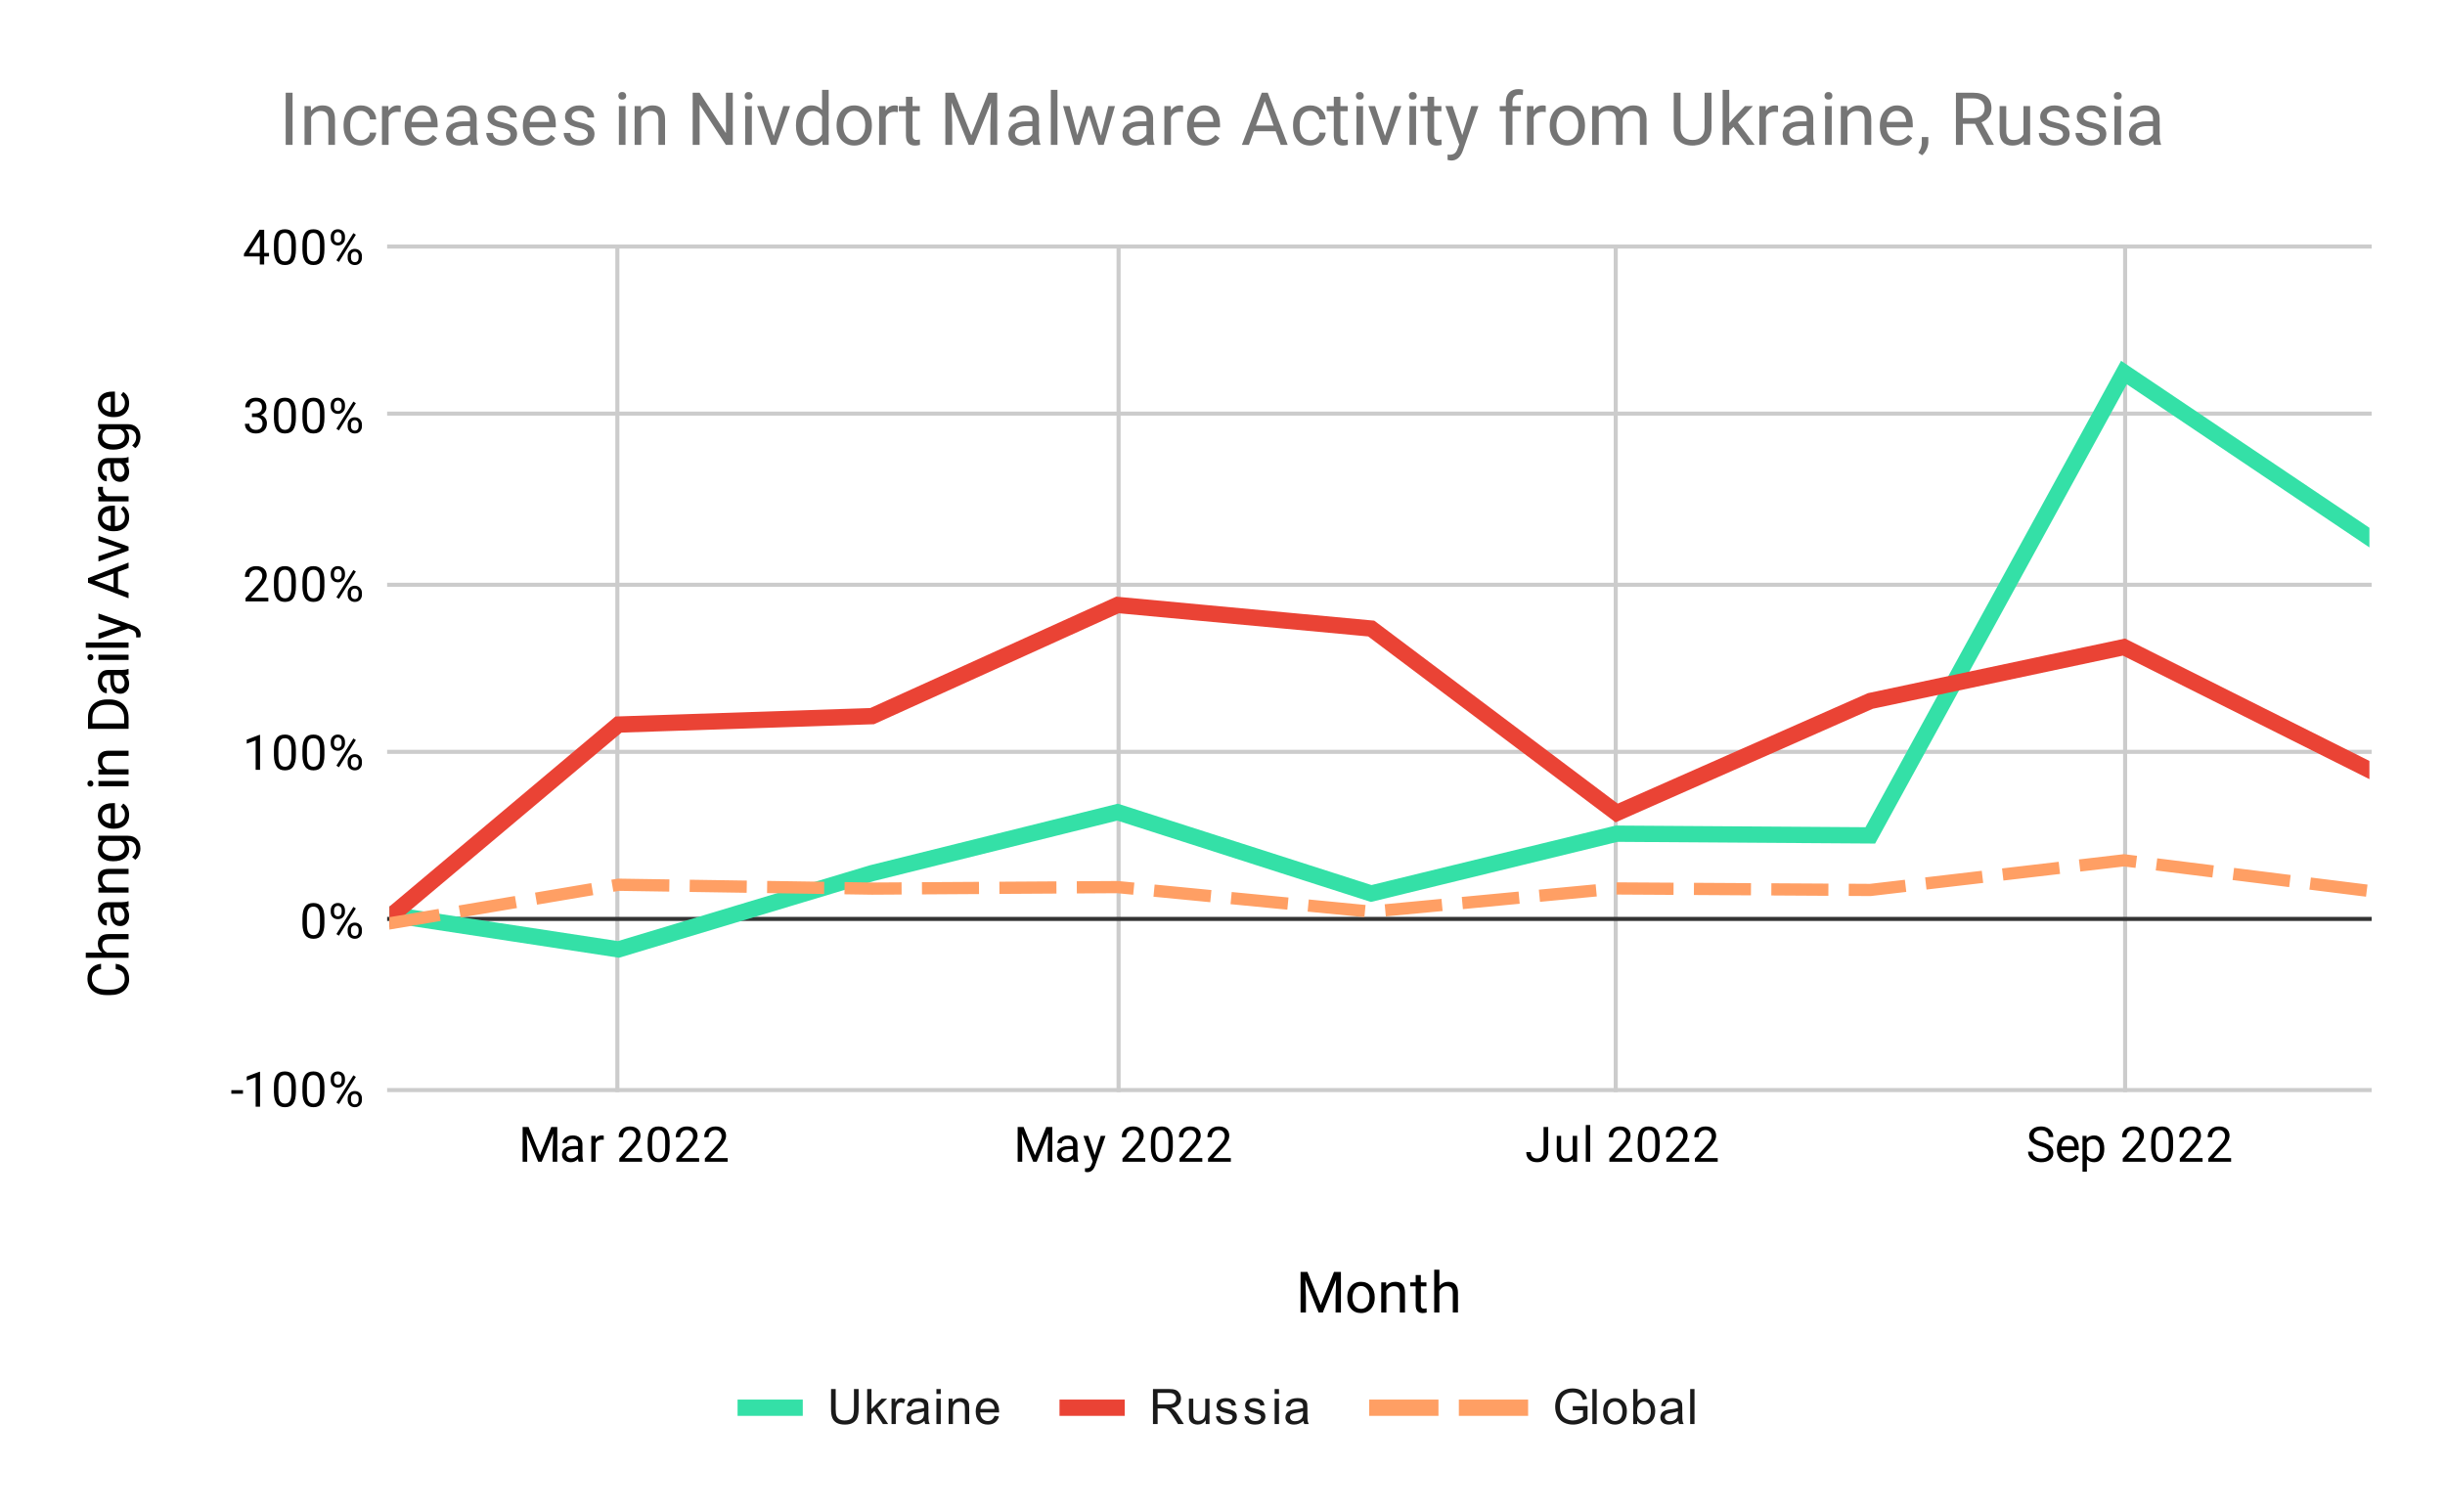 <?xml version="1.0" encoding="UTF-8"?> <svg xmlns:xlink="http://www.w3.org/1999/xlink" xmlns="http://www.w3.org/2000/svg" version="1.1" viewBox="0.0 0.0 600.0 371.0" fill="none" stroke="none" stroke-linecap="square" stroke-miterlimit="10" width="600" height="371"><path fill="#ffffff" d="M0 0L600.0 0L600.0 371.0L0 371.0L0 0Z" fill-rule="nonzero"></path><path stroke="#cccccc" stroke-width="1.0" stroke-linecap="butt" d="M151.5 60.5L151.5 267.5" fill-rule="nonzero"></path><path stroke="#cccccc" stroke-width="1.0" stroke-linecap="butt" d="M274.5 60.5L274.5 267.5" fill-rule="nonzero"></path><path stroke="#cccccc" stroke-width="1.0" stroke-linecap="butt" d="M396.5 60.5L396.5 267.5" fill-rule="nonzero"></path><path stroke="#cccccc" stroke-width="1.0" stroke-linecap="butt" d="M521.5 60.5L521.5 267.5" fill-rule="nonzero"></path><path stroke="#cccccc" stroke-width="1.0" stroke-linecap="butt" d="M95.5 267.5L581.5 267.5" fill-rule="nonzero"></path><path stroke="#333333" stroke-width="1.0" stroke-linecap="butt" d="M95.5 225.5L581.5 225.5" fill-rule="nonzero"></path><path stroke="#cccccc" stroke-width="1.0" stroke-linecap="butt" d="M95.5 184.5L581.5 184.5" fill-rule="nonzero"></path><path stroke="#cccccc" stroke-width="1.0" stroke-linecap="butt" d="M95.5 143.5L581.5 143.5" fill-rule="nonzero"></path><path stroke="#cccccc" stroke-width="1.0" stroke-linecap="butt" d="M95.5 101.5L581.5 101.5" fill-rule="nonzero"></path><path stroke="#cccccc" stroke-width="1.0" stroke-linecap="butt" d="M95.5 60.5L581.5 60.5" fill-rule="nonzero"></path><clipPath id="id_0"><path d="M95.55 60.417L581.45 60.417L581.45 267.083L95.55 267.083L95.55 60.417Z" clip-rule="nonzero"></path></clipPath><path stroke="#34e0a7" stroke-width="4.0" stroke-linecap="butt" clip-path="url(#id_0)" d="M95.55 224.403L151.77 232.983L214.013 214.259L274.249 199.297L336.492 219.261L396.728 204.587L458.971 205.001L521.215 91.417L581.45 131.923" fill-rule="nonzero"></path><path stroke="#ea4335" stroke-width="4.0" stroke-linecap="butt" clip-path="url(#id_0)" d="M95.55 225.08L151.77 177.803L214.013 175.737L274.249 148.457L336.492 154.243L396.728 199.503L458.971 172.017L521.215 158.79L581.45 188.963" fill-rule="nonzero"></path><path stroke="#ff9f64" stroke-width="3.0" stroke-linecap="butt" stroke-dasharray="11.0,8.0" clip-path="url(#id_0)" d="M95.55 226.597L151.77 217.111L214.013 218.062L274.249 217.69L336.492 223.716L396.728 218.021L458.971 218.393L521.215 211.118L581.45 218.641" fill-rule="nonzero"></path><path fill="#000000" fill-opacity="0.0" clip-path="url(#id_0)" d="M98.55 224.403C98.55 226.059 97.207 227.403 95.55 227.403C93.893 227.403 92.55 226.059 92.55 224.403C92.55 222.746 93.893 221.403 95.55 221.403C97.207 221.403 98.55 222.746 98.55 224.403Z" fill-rule="nonzero"></path><path fill="#000000" fill-opacity="0.0" clip-path="url(#id_0)" d="M154.77 232.983C154.77 234.64 153.427 235.983 151.77 235.983C150.113 235.983 148.77 234.64 148.77 232.983C148.77 231.326 150.113 229.983 151.77 229.983C153.427 229.983 154.77 231.326 154.77 232.983Z" fill-rule="nonzero"></path><path fill="#000000" fill-opacity="0.0" clip-path="url(#id_0)" d="M217.013 214.259C217.013 215.916 215.67 217.259 214.013 217.259C212.356 217.259 211.013 215.916 211.013 214.259C211.013 212.602 212.356 211.259 214.013 211.259C215.67 211.259 217.013 212.602 217.013 214.259Z" fill-rule="nonzero"></path><path fill="#000000" fill-opacity="0.0" clip-path="url(#id_0)" d="M277.249 199.297C277.249 200.954 275.906 202.297 274.249 202.297C272.592 202.297 271.249 200.954 271.249 199.297C271.249 197.64 272.592 196.297 274.249 196.297C275.906 196.297 277.249 197.64 277.249 199.297Z" fill-rule="nonzero"></path><path fill="#000000" fill-opacity="0.0" clip-path="url(#id_0)" d="M339.492 219.261C339.492 220.918 338.149 222.261 336.492 222.261C334.835 222.261 333.492 220.918 333.492 219.261C333.492 217.604 334.835 216.261 336.492 216.261C338.149 216.261 339.492 217.604 339.492 219.261Z" fill-rule="nonzero"></path><path fill="#000000" fill-opacity="0.0" clip-path="url(#id_0)" d="M399.728 204.587C399.728 206.244 398.385 207.587 396.728 207.587C395.071 207.587 393.728 206.244 393.728 204.587C393.728 202.93 395.071 201.587 396.728 201.587C398.385 201.587 399.728 202.93 399.728 204.587Z" fill-rule="nonzero"></path><path fill="#000000" fill-opacity="0.0" clip-path="url(#id_0)" d="M461.971 205.001C461.971 206.658 460.628 208.001 458.971 208.001C457.314 208.001 455.971 206.658 455.971 205.001C455.971 203.344 457.314 202.001 458.971 202.001C460.628 202.001 461.971 203.344 461.971 205.001Z" fill-rule="nonzero"></path><path fill="#000000" fill-opacity="0.0" clip-path="url(#id_0)" d="M524.215 91.417C524.215 93.074 522.871 94.417 521.215 94.417C519.558 94.417 518.215 93.074 518.215 91.417C518.215 89.76 519.558 88.417 521.215 88.417C522.871 88.417 524.215 89.76 524.215 91.417Z" fill-rule="nonzero"></path><path fill="#000000" fill-opacity="0.0" clip-path="url(#id_0)" d="M584.45 131.923C584.45 133.58 583.107 134.923 581.45 134.923C579.793 134.923 578.45 133.58 578.45 131.923C578.45 130.266 579.793 128.923 581.45 128.923C583.107 128.923 584.45 130.266 584.45 131.923Z" fill-rule="nonzero"></path><path fill="#000000" fill-opacity="0.0" clip-path="url(#id_0)" d="M98.55 225.08C98.55 226.737 97.207 228.08 95.55 228.08C93.893 228.08 92.55 226.737 92.55 225.08C92.55 223.424 93.893 222.08 95.55 222.08C97.207 222.08 98.55 223.424 98.55 225.08Z" fill-rule="nonzero"></path><path fill="#000000" fill-opacity="0.0" clip-path="url(#id_0)" d="M154.77 177.803C154.77 179.46 153.427 180.803 151.77 180.803C150.113 180.803 148.77 179.46 148.77 177.803C148.77 176.146 150.113 174.803 151.77 174.803C153.427 174.803 154.77 176.146 154.77 177.803Z" fill-rule="nonzero"></path><path fill="#000000" fill-opacity="0.0" clip-path="url(#id_0)" d="M217.013 175.737C217.013 177.394 215.67 178.737 214.013 178.737C212.356 178.737 211.013 177.394 211.013 175.737C211.013 174.08 212.356 172.737 214.013 172.737C215.67 172.737 217.013 174.08 217.013 175.737Z" fill-rule="nonzero"></path><path fill="#000000" fill-opacity="0.0" clip-path="url(#id_0)" d="M277.249 148.457C277.249 150.114 275.906 151.457 274.249 151.457C272.592 151.457 271.249 150.114 271.249 148.457C271.249 146.8 272.592 145.457 274.249 145.457C275.906 145.457 277.249 146.8 277.249 148.457Z" fill-rule="nonzero"></path><path fill="#000000" fill-opacity="0.0" clip-path="url(#id_0)" d="M339.492 154.243C339.492 155.9 338.149 157.243 336.492 157.243C334.835 157.243 333.492 155.9 333.492 154.243C333.492 152.586 334.835 151.243 336.492 151.243C338.149 151.243 339.492 152.586 339.492 154.243Z" fill-rule="nonzero"></path><path fill="#000000" fill-opacity="0.0" clip-path="url(#id_0)" d="M399.728 199.503C399.728 201.16 398.385 202.503 396.728 202.503C395.071 202.503 393.728 201.16 393.728 199.503C393.728 197.846 395.071 196.503 396.728 196.503C398.385 196.503 399.728 197.846 399.728 199.503Z" fill-rule="nonzero"></path><path fill="#000000" fill-opacity="0.0" clip-path="url(#id_0)" d="M461.971 172.017C461.971 173.674 460.628 175.017 458.971 175.017C457.314 175.017 455.971 173.674 455.971 172.017C455.971 170.36 457.314 169.017 458.971 169.017C460.628 169.017 461.971 170.36 461.971 172.017Z" fill-rule="nonzero"></path><path fill="#000000" fill-opacity="0.0" clip-path="url(#id_0)" d="M524.215 158.79C524.215 160.447 522.871 161.79 521.215 161.79C519.558 161.79 518.215 160.447 518.215 158.79C518.215 157.133 519.558 155.79 521.215 155.79C522.871 155.79 524.215 157.133 524.215 158.79Z" fill-rule="nonzero"></path><path fill="#000000" fill-opacity="0.0" clip-path="url(#id_0)" d="M584.45 188.963C584.45 190.62 583.107 191.963 581.45 191.963C579.793 191.963 578.45 190.62 578.45 188.963C578.45 187.306 579.793 185.963 581.45 185.963C583.107 185.963 584.45 187.306 584.45 188.963Z" fill-rule="nonzero"></path><path fill="#000000" fill-opacity="0.0" clip-path="url(#id_0)" d="M98.55 226.597C98.55 228.254 97.207 229.597 95.55 229.597C93.893 229.597 92.55 228.254 92.55 226.597C92.55 224.94 93.893 223.597 95.55 223.597C97.207 223.597 98.55 224.94 98.55 226.597Z" fill-rule="nonzero"></path><path fill="#000000" fill-opacity="0.0" clip-path="url(#id_0)" d="M154.77 217.111C154.77 218.768 153.427 220.111 151.77 220.111C150.113 220.111 148.77 218.768 148.77 217.111C148.77 215.454 150.113 214.111 151.77 214.111C153.427 214.111 154.77 215.454 154.77 217.111Z" fill-rule="nonzero"></path><path fill="#000000" fill-opacity="0.0" clip-path="url(#id_0)" d="M217.013 218.062C217.013 219.719 215.67 221.062 214.013 221.062C212.356 221.062 211.013 219.719 211.013 218.062C211.013 216.405 212.356 215.062 214.013 215.062C215.67 215.062 217.013 216.405 217.013 218.062Z" fill-rule="nonzero"></path><path fill="#000000" fill-opacity="0.0" clip-path="url(#id_0)" d="M277.249 217.69C277.249 219.347 275.906 220.69 274.249 220.69C272.592 220.69 271.249 219.347 271.249 217.69C271.249 216.033 272.592 214.69 274.249 214.69C275.906 214.69 277.249 216.033 277.249 217.69Z" fill-rule="nonzero"></path><path fill="#000000" fill-opacity="0.0" clip-path="url(#id_0)" d="M339.492 223.716C339.492 225.373 338.149 226.716 336.492 226.716C334.835 226.716 333.492 225.373 333.492 223.716C333.492 222.06 334.835 220.716 336.492 220.716C338.149 220.716 339.492 222.06 339.492 223.716Z" fill-rule="nonzero"></path><path fill="#000000" fill-opacity="0.0" clip-path="url(#id_0)" d="M399.728 218.021C399.728 219.678 398.385 221.021 396.728 221.021C395.071 221.021 393.728 219.678 393.728 218.021C393.728 216.364 395.071 215.021 396.728 215.021C398.385 215.021 399.728 216.364 399.728 218.021Z" fill-rule="nonzero"></path><path fill="#000000" fill-opacity="0.0" clip-path="url(#id_0)" d="M461.971 218.393C461.971 220.05 460.628 221.393 458.971 221.393C457.314 221.393 455.971 220.05 455.971 218.393C455.971 216.736 457.314 215.393 458.971 215.393C460.628 215.393 461.971 216.736 461.971 218.393Z" fill-rule="nonzero"></path><path fill="#000000" fill-opacity="0.0" clip-path="url(#id_0)" d="M524.215 211.118C524.215 212.775 522.871 214.118 521.215 214.118C519.558 214.118 518.215 212.775 518.215 211.118C518.215 209.461 519.558 208.118 521.215 208.118C522.871 208.118 524.215 209.461 524.215 211.118Z" fill-rule="nonzero"></path><path fill="#000000" fill-opacity="0.0" clip-path="url(#id_0)" d="M584.45 218.641C584.45 220.298 583.107 221.641 581.45 221.641C579.793 221.641 578.45 220.298 578.45 218.641C578.45 216.984 579.793 215.641 581.45 215.641C583.107 215.641 584.45 216.984 584.45 218.641Z" fill-rule="nonzero"></path><path fill="#000000" d="M320.844 312.13L324.109 320.255L327.359 312.13L329.062 312.13L329.062 322.083L327.75 322.083L327.75 318.208L327.875 314.021L324.609 322.083L323.594 322.083L320.344 314.036L320.469 318.208L320.469 322.083L319.156 322.083L319.156 312.13L320.844 312.13ZM330.625 318.318Q330.625 317.224 331.047 316.365Q331.484 315.49 332.234 315.021Q333.0 314.552 333.984 314.552Q335.484 314.552 336.422 315.599Q337.359 316.646 337.359 318.38L337.359 318.474Q337.359 319.552 336.938 320.411Q336.531 321.255 335.75 321.74Q334.984 322.224 334.0 322.224Q332.484 322.224 331.547 321.177Q330.625 320.13 330.625 318.411L330.625 318.318ZM331.891 318.474Q331.891 319.693 332.453 320.443Q333.031 321.193 334.0 321.193Q334.953 321.193 335.516 320.443Q336.094 319.677 336.094 318.318Q336.094 317.099 335.516 316.349Q334.938 315.583 333.984 315.583Q333.047 315.583 332.469 316.333Q331.891 317.083 331.891 318.474ZM340.156 314.693L340.188 315.615Q341.047 314.552 342.406 314.552Q344.75 314.552 344.781 317.193L344.781 322.083L343.516 322.083L343.516 317.193Q343.5 316.396 343.141 316.021Q342.781 315.63 342.031 315.63Q341.406 315.63 340.938 315.958Q340.484 316.286 340.219 316.818L340.219 322.083L338.953 322.083L338.953 314.693L340.156 314.693ZM348.672 312.896L348.672 314.693L350.047 314.693L350.047 315.661L348.672 315.661L348.672 320.255Q348.672 320.693 348.859 320.927Q349.047 321.146 349.484 321.146Q349.703 321.146 350.094 321.052L350.094 322.083Q349.594 322.224 349.125 322.224Q348.266 322.224 347.828 321.708Q347.406 321.193 347.406 320.255L347.406 315.661L346.062 315.661L346.062 314.693L347.406 314.693L347.406 312.896L348.672 312.896ZM353.219 315.583Q354.062 314.552 355.406 314.552Q357.75 314.552 357.781 317.193L357.781 322.083L356.516 322.083L356.516 317.193Q356.5 316.396 356.141 316.021Q355.781 315.63 355.031 315.63Q354.406 315.63 353.938 315.958Q353.484 316.286 353.219 316.818L353.219 322.083L351.953 322.083L351.953 311.583L353.219 311.583L353.219 315.583Z" fill-rule="nonzero"></path><path fill="#000000" d="M28.394 236.516Q29.972 236.703 30.831 237.688Q31.691 238.672 31.691 240.297Q31.691 242.062 30.425 243.125Q29.159 244.188 27.034 244.188L26.081 244.188Q24.691 244.188 23.644 243.688Q22.581 243.188 22.019 242.281Q21.456 241.375 21.456 240.188Q21.456 238.594 22.347 237.641Q23.238 236.688 24.8 236.516L24.8 237.844Q23.613 238.016 23.081 238.594Q22.534 239.156 22.534 240.188Q22.534 241.438 23.472 242.156Q24.394 242.859 26.113 242.859L27.081 242.859Q28.706 242.859 29.659 242.188Q30.613 241.516 30.613 240.297Q30.613 239.203 30.128 238.625Q29.628 238.031 28.394 237.844L28.394 236.516ZM25.05 233.781Q24.019 232.938 24.019 231.594Q24.019 229.25 26.659 229.219L31.55 229.219L31.55 230.484L26.659 230.484Q25.863 230.5 25.488 230.859Q25.097 231.219 25.097 231.969Q25.097 232.594 25.425 233.062Q25.753 233.516 26.284 233.781L31.55 233.781L31.55 235.047L21.05 235.047L21.05 233.781L25.05 233.781ZM31.55 222.469Q31.331 222.578 30.769 222.656Q31.691 223.531 31.691 224.766Q31.691 225.859 31.081 226.562Q30.456 227.25 29.503 227.25Q28.347 227.25 27.706 226.375Q27.066 225.5 27.066 223.906L27.066 222.672L26.488 222.672Q25.816 222.672 25.425 223.078Q25.034 223.469 25.034 224.234Q25.034 224.922 25.378 225.375Q25.722 225.828 26.206 225.828L26.206 227.109Q25.644 227.109 25.128 226.719Q24.613 226.312 24.316 225.641Q24.019 224.969 24.019 224.172Q24.019 222.891 24.659 222.172Q25.3 221.438 26.409 221.406L29.816 221.406Q30.831 221.406 31.441 221.156L31.55 221.156L31.55 222.469ZM30.581 224.578Q30.581 223.984 30.284 223.453Q29.972 222.906 29.472 222.672L27.956 222.672L27.956 223.672Q27.956 225.984 29.316 225.984Q29.909 225.984 30.253 225.594Q30.581 225.203 30.581 224.578ZM24.159 217.844L25.081 217.812Q24.019 216.953 24.019 215.594Q24.019 213.25 26.659 213.219L31.55 213.219L31.55 214.484L26.659 214.484Q25.863 214.5 25.488 214.859Q25.097 215.219 25.097 215.969Q25.097 216.594 25.425 217.062Q25.753 217.516 26.284 217.781L31.55 217.781L31.55 219.047L24.159 219.047L24.159 217.844ZM27.784 211.344Q26.066 211.344 25.05 210.547Q24.019 209.75 24.019 208.422Q24.019 207.078 24.972 206.312L24.159 206.25L24.159 205.094L31.378 205.094Q32.816 205.094 33.628 205.953Q34.456 206.797 34.456 208.234Q34.456 209.031 34.113 209.797Q33.784 210.562 33.191 210.969L32.425 210.312Q33.425 209.5 33.425 208.328Q33.425 207.406 32.909 206.891Q32.394 206.359 31.441 206.359L30.816 206.359Q31.691 207.125 31.691 208.438Q31.691 209.734 30.644 210.547Q29.597 211.344 27.784 211.344ZM27.941 210.078Q29.191 210.078 29.909 209.562Q30.613 209.047 30.613 208.125Q30.613 206.922 29.519 206.359L26.144 206.359Q25.097 206.953 25.097 208.109Q25.097 209.031 25.816 209.562Q26.519 210.078 27.941 210.078ZM31.691 199.969Q31.691 201.484 30.706 202.422Q29.706 203.359 28.05 203.359L27.831 203.359Q26.722 203.359 25.863 202.938Q24.988 202.516 24.503 201.766Q24.019 201.016 24.019 200.125Q24.019 198.688 24.972 197.891Q25.909 197.094 27.691 197.094L28.206 197.094L28.206 202.094Q29.3 202.078 29.988 201.469Q30.659 200.844 30.659 199.906Q30.659 199.234 30.394 198.781Q30.113 198.312 29.659 197.953L30.253 197.188Q31.691 198.109 31.691 199.969ZM25.05 200.125Q25.05 200.891 25.613 201.422Q26.175 201.938 27.175 202.062L27.175 198.359L27.081 198.359Q26.113 198.406 25.581 198.875Q25.05 199.344 25.05 200.125ZM31.55 191.672L31.55 192.938L24.159 192.938L24.159 191.672L31.55 191.672ZM22.191 193.031Q21.878 193.031 21.675 192.844Q21.456 192.656 21.456 192.297Q21.456 191.922 21.675 191.734Q21.878 191.531 22.191 191.531Q22.503 191.531 22.706 191.734Q22.909 191.922 22.909 192.297Q22.909 192.656 22.706 192.844Q22.503 193.031 22.191 193.031ZM24.159 188.844L25.081 188.812Q24.019 187.953 24.019 186.594Q24.019 184.25 26.659 184.219L31.55 184.219L31.55 185.484L26.659 185.484Q25.863 185.5 25.488 185.859Q25.097 186.219 25.097 186.969Q25.097 187.594 25.425 188.062Q25.753 188.516 26.284 188.781L31.55 188.781L31.55 190.047L24.159 190.047L24.159 188.844ZM31.55 178.844L21.597 178.844L21.597 176.031Q21.597 174.734 22.175 173.734Q22.738 172.734 23.8 172.203Q24.863 171.656 26.238 171.641L26.878 171.641Q28.284 171.641 29.347 172.188Q30.394 172.734 30.972 173.75Q31.534 174.75 31.55 176.094L31.55 178.844ZM22.675 177.531L30.472 177.531L30.472 176.156Q30.472 174.641 29.534 173.797Q28.597 172.938 26.847 172.938L26.269 172.938Q24.566 172.938 23.628 173.734Q22.691 174.531 22.675 176.0L22.675 177.531ZM31.55 165.469Q31.331 165.578 30.769 165.656Q31.691 166.531 31.691 167.766Q31.691 168.859 31.081 169.562Q30.456 170.25 29.503 170.25Q28.347 170.25 27.706 169.375Q27.066 168.5 27.066 166.906L27.066 165.672L26.488 165.672Q25.816 165.672 25.425 166.078Q25.034 166.469 25.034 167.234Q25.034 167.922 25.378 168.375Q25.722 168.828 26.206 168.828L26.206 170.109Q25.644 170.109 25.128 169.719Q24.613 169.312 24.316 168.641Q24.019 167.969 24.019 167.172Q24.019 165.891 24.659 165.172Q25.3 164.438 26.409 164.406L29.816 164.406Q30.831 164.406 31.441 164.156L31.55 164.156L31.55 165.469ZM30.581 167.578Q30.581 166.984 30.284 166.453Q29.972 165.906 29.472 165.672L27.956 165.672L27.956 166.672Q27.956 168.984 29.316 168.984Q29.909 168.984 30.253 168.594Q30.581 168.203 30.581 167.578ZM31.55 160.672L31.55 161.938L24.159 161.938L24.159 160.672L31.55 160.672ZM22.191 162.031Q21.878 162.031 21.675 161.844Q21.456 161.656 21.456 161.297Q21.456 160.922 21.675 160.734Q21.878 160.531 22.191 160.531Q22.503 160.531 22.706 160.734Q22.909 160.922 22.909 161.297Q22.909 161.656 22.706 161.844Q22.503 162.031 22.191 162.031ZM31.55 157.672L31.55 158.938L21.05 158.938L21.05 157.672L31.55 157.672ZM29.691 153.625L24.159 151.906L24.159 150.547L32.691 153.516Q34.534 154.203 34.534 155.719L34.519 155.953L34.425 156.422L33.409 156.422L33.425 156.078Q33.425 155.438 33.159 155.078Q32.909 154.719 32.222 154.484L31.472 154.203L24.159 156.844L24.159 155.469L29.691 153.625ZM28.956 140.344L28.956 144.516L31.55 145.453L31.55 146.812L21.597 143.0L21.597 141.859L31.55 138.047L31.55 139.391L28.956 140.344ZM27.878 144.125L27.878 140.734L23.222 142.438L27.878 144.125ZM29.831 134.609L24.159 132.766L24.159 131.484L31.55 134.125L31.55 135.094L24.159 137.781L24.159 136.484L29.831 134.609ZM31.691 126.969Q31.691 128.484 30.706 129.422Q29.706 130.359 28.05 130.359L27.831 130.359Q26.722 130.359 25.863 129.938Q24.988 129.516 24.503 128.766Q24.019 128.016 24.019 127.125Q24.019 125.688 24.972 124.891Q25.909 124.094 27.691 124.094L28.206 124.094L28.206 129.094Q29.3 129.078 29.988 128.469Q30.659 127.844 30.659 126.906Q30.659 126.234 30.394 125.781Q30.113 125.312 29.659 124.953L30.253 124.188Q31.691 125.109 31.691 126.969ZM25.05 127.125Q25.05 127.891 25.613 128.422Q26.175 128.938 27.175 129.062L27.175 125.359L27.081 125.359Q26.113 125.406 25.581 125.875Q25.05 126.344 25.05 127.125ZM25.284 119.469Q25.238 119.75 25.238 120.094Q25.238 121.328 26.3 121.781L31.55 121.781L31.55 123.047L24.159 123.047L24.159 121.812L25.003 121.797Q24.019 121.172 24.019 120.031Q24.019 119.656 24.113 119.469L25.284 119.469ZM31.55 113.469Q31.331 113.578 30.769 113.656Q31.691 114.531 31.691 115.766Q31.691 116.859 31.081 117.562Q30.456 118.25 29.503 118.25Q28.347 118.25 27.706 117.375Q27.066 116.5 27.066 114.906L27.066 113.672L26.488 113.672Q25.816 113.672 25.425 114.078Q25.034 114.469 25.034 115.234Q25.034 115.922 25.378 116.375Q25.722 116.828 26.206 116.828L26.206 118.109Q25.644 118.109 25.128 117.719Q24.613 117.312 24.316 116.641Q24.019 115.969 24.019 115.172Q24.019 113.891 24.659 113.172Q25.3 112.438 26.409 112.406L29.816 112.406Q30.831 112.406 31.441 112.156L31.55 112.156L31.55 113.469ZM30.581 115.578Q30.581 114.984 30.284 114.453Q29.972 113.906 29.472 113.672L27.956 113.672L27.956 114.672Q27.956 116.984 29.316 116.984Q29.909 116.984 30.253 116.594Q30.581 116.203 30.581 115.578ZM27.784 110.344Q26.066 110.344 25.05 109.547Q24.019 108.75 24.019 107.422Q24.019 106.078 24.972 105.312L24.159 105.25L24.159 104.094L31.378 104.094Q32.816 104.094 33.628 104.953Q34.456 105.797 34.456 107.234Q34.456 108.031 34.113 108.797Q33.784 109.562 33.191 109.969L32.425 109.312Q33.425 108.5 33.425 107.328Q33.425 106.406 32.909 105.891Q32.394 105.359 31.441 105.359L30.816 105.359Q31.691 106.125 31.691 107.438Q31.691 108.734 30.644 109.547Q29.597 110.344 27.784 110.344ZM27.941 109.078Q29.191 109.078 29.909 108.562Q30.613 108.047 30.613 107.125Q30.613 105.922 29.519 105.359L26.144 105.359Q25.097 105.953 25.097 107.109Q25.097 108.031 25.816 108.562Q26.519 109.078 27.941 109.078ZM31.691 98.969Q31.691 100.484 30.706 101.422Q29.706 102.359 28.05 102.359L27.831 102.359Q26.722 102.359 25.863 101.938Q24.988 101.516 24.503 100.766Q24.019 100.016 24.019 99.125Q24.019 97.688 24.972 96.891Q25.909 96.094 27.691 96.094L28.206 96.094L28.206 101.094Q29.3 101.078 29.988 100.469Q30.659 99.844 30.659 98.906Q30.659 98.234 30.394 97.781Q30.113 97.312 29.659 96.953L30.253 96.188Q31.691 97.109 31.691 98.969ZM25.05 99.125Q25.05 99.891 25.613 100.422Q26.175 100.938 27.175 101.062L27.175 97.359L27.081 97.359Q26.113 97.406 25.581 97.875Q25.05 98.344 25.05 99.125Z" fill-rule="nonzero"></path><path fill="#000000" d="M59.628 268.396L56.769 268.396L56.769 267.521L59.628 267.521L59.628 268.396ZM63.816 271.583L62.737 271.583L62.737 264.365L60.55 265.161L60.55 264.177L63.659 263.005L63.816 263.005L63.816 271.583ZM72.612 267.943Q72.612 269.849 71.956 270.786Q71.316 271.708 69.925 271.708Q68.566 271.708 67.909 270.802Q67.253 269.896 67.222 268.083L67.222 266.646Q67.222 264.755 67.862 263.849Q68.519 262.927 69.909 262.927Q71.284 262.927 71.941 263.818Q72.597 264.693 72.612 266.536L72.612 267.943ZM71.519 266.458Q71.519 265.083 71.128 264.458Q70.753 263.818 69.909 263.818Q69.081 263.818 68.691 264.458Q68.316 265.083 68.316 266.38L68.316 268.115Q68.316 269.49 68.706 270.161Q69.112 270.818 69.925 270.818Q70.722 270.818 71.112 270.193Q71.503 269.568 71.519 268.24L71.519 266.458ZM79.612 267.943Q79.612 269.849 78.956 270.786Q78.316 271.708 76.925 271.708Q75.566 271.708 74.909 270.802Q74.253 269.896 74.222 268.083L74.222 266.646Q74.222 264.755 74.862 263.849Q75.519 262.927 76.909 262.927Q78.284 262.927 78.941 263.818Q79.597 264.693 79.612 266.536L79.612 267.943ZM78.519 266.458Q78.519 265.083 78.128 264.458Q77.753 263.818 76.909 263.818Q76.081 263.818 75.691 264.458Q75.316 265.083 75.316 266.38L75.316 268.115Q75.316 269.49 75.706 270.161Q76.112 270.818 76.925 270.818Q77.722 270.818 78.112 270.193Q78.503 269.568 78.519 268.24L78.519 266.458ZM81.159 264.693Q81.159 263.927 81.644 263.427Q82.144 262.927 82.909 262.927Q83.691 262.927 84.175 263.427Q84.659 263.927 84.659 264.724L84.659 265.146Q84.659 265.911 84.159 266.411Q83.675 266.896 82.925 266.896Q82.159 266.896 81.659 266.411Q81.159 265.911 81.159 265.099L81.159 264.693ZM81.972 265.146Q81.972 265.599 82.222 265.896Q82.487 266.193 82.925 266.193Q83.347 266.193 83.597 265.911Q83.847 265.615 83.847 265.115L83.847 264.693Q83.847 264.24 83.597 263.943Q83.347 263.63 82.909 263.63Q82.472 263.63 82.222 263.943Q81.972 264.24 81.972 264.708L81.972 265.146ZM85.316 269.49Q85.316 268.724 85.8 268.24Q86.3 267.74 87.066 267.74Q87.831 267.74 88.316 268.24Q88.816 268.724 88.816 269.536L88.816 269.943Q88.816 270.708 88.331 271.208Q87.847 271.708 87.081 271.708Q86.316 271.708 85.816 271.224Q85.316 270.724 85.316 269.911L85.316 269.49ZM86.128 269.943Q86.128 270.411 86.378 270.708Q86.644 271.005 87.081 271.005Q87.503 271.005 87.753 270.724Q88.003 270.427 88.003 269.927L88.003 269.49Q88.003 269.021 87.737 268.74Q87.487 268.443 87.066 268.443Q86.644 268.443 86.378 268.74Q86.128 269.021 86.128 269.521L86.128 269.943ZM83.175 270.943L82.55 270.552L86.722 263.88L87.331 264.271L83.175 270.943Z" fill-rule="nonzero"></path><path fill="#000000" d="M79.612 226.609Q79.612 228.516 78.956 229.453Q78.316 230.375 76.925 230.375Q75.566 230.375 74.909 229.469Q74.253 228.562 74.222 226.75L74.222 225.312Q74.222 223.422 74.862 222.516Q75.519 221.594 76.909 221.594Q78.284 221.594 78.941 222.484Q79.597 223.359 79.612 225.203L79.612 226.609ZM78.519 225.125Q78.519 223.75 78.128 223.125Q77.753 222.484 76.909 222.484Q76.081 222.484 75.691 223.125Q75.316 223.75 75.316 225.047L75.316 226.781Q75.316 228.156 75.706 228.828Q76.112 229.484 76.925 229.484Q77.722 229.484 78.112 228.859Q78.503 228.234 78.519 226.906L78.519 225.125ZM81.159 223.359Q81.159 222.594 81.644 222.094Q82.144 221.594 82.909 221.594Q83.691 221.594 84.175 222.094Q84.659 222.594 84.659 223.391L84.659 223.812Q84.659 224.578 84.159 225.078Q83.675 225.562 82.925 225.562Q82.159 225.562 81.659 225.078Q81.159 224.578 81.159 223.766L81.159 223.359ZM81.972 223.812Q81.972 224.266 82.222 224.562Q82.487 224.859 82.925 224.859Q83.347 224.859 83.597 224.578Q83.847 224.281 83.847 223.781L83.847 223.359Q83.847 222.906 83.597 222.609Q83.347 222.297 82.909 222.297Q82.472 222.297 82.222 222.609Q81.972 222.906 81.972 223.375L81.972 223.812ZM85.316 228.156Q85.316 227.391 85.8 226.906Q86.3 226.406 87.066 226.406Q87.831 226.406 88.316 226.906Q88.816 227.391 88.816 228.203L88.816 228.609Q88.816 229.375 88.331 229.875Q87.847 230.375 87.081 230.375Q86.316 230.375 85.816 229.891Q85.316 229.391 85.316 228.578L85.316 228.156ZM86.128 228.609Q86.128 229.078 86.378 229.375Q86.644 229.672 87.081 229.672Q87.503 229.672 87.753 229.391Q88.003 229.094 88.003 228.594L88.003 228.156Q88.003 227.688 87.737 227.406Q87.487 227.109 87.066 227.109Q86.644 227.109 86.378 227.406Q86.128 227.688 86.128 228.188L86.128 228.609ZM83.175 229.609L82.55 229.219L86.722 222.547L87.331 222.938L83.175 229.609Z" fill-rule="nonzero"></path><path fill="#000000" d="M63.816 188.917L62.737 188.917L62.737 181.698L60.55 182.495L60.55 181.51L63.659 180.339L63.816 180.339L63.816 188.917ZM72.612 185.276Q72.612 187.182 71.956 188.12Q71.316 189.042 69.925 189.042Q68.566 189.042 67.909 188.135Q67.253 187.229 67.222 185.417L67.222 183.979Q67.222 182.089 67.862 181.182Q68.519 180.26 69.909 180.26Q71.284 180.26 71.941 181.151Q72.597 182.026 72.612 183.87L72.612 185.276ZM71.519 183.792Q71.519 182.417 71.128 181.792Q70.753 181.151 69.909 181.151Q69.081 181.151 68.691 181.792Q68.316 182.417 68.316 183.714L68.316 185.448Q68.316 186.823 68.706 187.495Q69.112 188.151 69.925 188.151Q70.722 188.151 71.112 187.526Q71.503 186.901 71.519 185.573L71.519 183.792ZM79.612 185.276Q79.612 187.182 78.956 188.12Q78.316 189.042 76.925 189.042Q75.566 189.042 74.909 188.135Q74.253 187.229 74.222 185.417L74.222 183.979Q74.222 182.089 74.862 181.182Q75.519 180.26 76.909 180.26Q78.284 180.26 78.941 181.151Q79.597 182.026 79.612 183.87L79.612 185.276ZM78.519 183.792Q78.519 182.417 78.128 181.792Q77.753 181.151 76.909 181.151Q76.081 181.151 75.691 181.792Q75.316 182.417 75.316 183.714L75.316 185.448Q75.316 186.823 75.706 187.495Q76.112 188.151 76.925 188.151Q77.722 188.151 78.112 187.526Q78.503 186.901 78.519 185.573L78.519 183.792ZM81.159 182.026Q81.159 181.26 81.644 180.76Q82.144 180.26 82.909 180.26Q83.691 180.26 84.175 180.76Q84.659 181.26 84.659 182.057L84.659 182.479Q84.659 183.245 84.159 183.745Q83.675 184.229 82.925 184.229Q82.159 184.229 81.659 183.745Q81.159 183.245 81.159 182.432L81.159 182.026ZM81.972 182.479Q81.972 182.932 82.222 183.229Q82.487 183.526 82.925 183.526Q83.347 183.526 83.597 183.245Q83.847 182.948 83.847 182.448L83.847 182.026Q83.847 181.573 83.597 181.276Q83.347 180.964 82.909 180.964Q82.472 180.964 82.222 181.276Q81.972 181.573 81.972 182.042L81.972 182.479ZM85.316 186.823Q85.316 186.057 85.8 185.573Q86.3 185.073 87.066 185.073Q87.831 185.073 88.316 185.573Q88.816 186.057 88.816 186.87L88.816 187.276Q88.816 188.042 88.331 188.542Q87.847 189.042 87.081 189.042Q86.316 189.042 85.816 188.557Q85.316 188.057 85.316 187.245L85.316 186.823ZM86.128 187.276Q86.128 187.745 86.378 188.042Q86.644 188.339 87.081 188.339Q87.503 188.339 87.753 188.057Q88.003 187.76 88.003 187.26L88.003 186.823Q88.003 186.354 87.737 186.073Q87.487 185.776 87.066 185.776Q86.644 185.776 86.378 186.073Q86.128 186.354 86.128 186.854L86.128 187.276ZM83.175 188.276L82.55 187.885L86.722 181.214L87.331 181.604L83.175 188.276Z" fill-rule="nonzero"></path><path fill="#000000" d="M65.847 147.583L60.253 147.583L60.253 146.802L63.206 143.521Q63.862 142.771 64.112 142.318Q64.362 141.849 64.362 141.349Q64.362 140.677 63.956 140.255Q63.566 139.818 62.878 139.818Q62.081 139.818 61.628 140.286Q61.175 140.74 61.175 141.568L60.097 141.568Q60.097 140.38 60.847 139.661Q61.612 138.927 62.878 138.927Q64.081 138.927 64.769 139.552Q65.456 140.177 65.456 141.224Q65.456 142.474 63.847 144.224L61.566 146.693L65.847 146.693L65.847 147.583ZM72.612 143.943Q72.612 145.849 71.956 146.786Q71.316 147.708 69.925 147.708Q68.566 147.708 67.909 146.802Q67.253 145.896 67.222 144.083L67.222 142.646Q67.222 140.755 67.862 139.849Q68.519 138.927 69.909 138.927Q71.284 138.927 71.941 139.818Q72.597 140.693 72.612 142.536L72.612 143.943ZM71.519 142.458Q71.519 141.083 71.128 140.458Q70.753 139.818 69.909 139.818Q69.081 139.818 68.691 140.458Q68.316 141.083 68.316 142.38L68.316 144.115Q68.316 145.49 68.706 146.161Q69.112 146.818 69.925 146.818Q70.722 146.818 71.112 146.193Q71.503 145.568 71.519 144.24L71.519 142.458ZM79.612 143.943Q79.612 145.849 78.956 146.786Q78.316 147.708 76.925 147.708Q75.566 147.708 74.909 146.802Q74.253 145.896 74.222 144.083L74.222 142.646Q74.222 140.755 74.862 139.849Q75.519 138.927 76.909 138.927Q78.284 138.927 78.941 139.818Q79.597 140.693 79.612 142.536L79.612 143.943ZM78.519 142.458Q78.519 141.083 78.128 140.458Q77.753 139.818 76.909 139.818Q76.081 139.818 75.691 140.458Q75.316 141.083 75.316 142.38L75.316 144.115Q75.316 145.49 75.706 146.161Q76.112 146.818 76.925 146.818Q77.722 146.818 78.112 146.193Q78.503 145.568 78.519 144.24L78.519 142.458ZM81.159 140.693Q81.159 139.927 81.644 139.427Q82.144 138.927 82.909 138.927Q83.691 138.927 84.175 139.427Q84.659 139.927 84.659 140.724L84.659 141.146Q84.659 141.911 84.159 142.411Q83.675 142.896 82.925 142.896Q82.159 142.896 81.659 142.411Q81.159 141.911 81.159 141.099L81.159 140.693ZM81.972 141.146Q81.972 141.599 82.222 141.896Q82.487 142.193 82.925 142.193Q83.347 142.193 83.597 141.911Q83.847 141.615 83.847 141.115L83.847 140.693Q83.847 140.24 83.597 139.943Q83.347 139.63 82.909 139.63Q82.472 139.63 82.222 139.943Q81.972 140.24 81.972 140.708L81.972 141.146ZM85.316 145.49Q85.316 144.724 85.8 144.24Q86.3 143.74 87.066 143.74Q87.831 143.74 88.316 144.24Q88.816 144.724 88.816 145.536L88.816 145.943Q88.816 146.708 88.331 147.208Q87.847 147.708 87.081 147.708Q86.316 147.708 85.816 147.224Q85.316 146.724 85.316 145.911L85.316 145.49ZM86.128 145.943Q86.128 146.411 86.378 146.708Q86.644 147.005 87.081 147.005Q87.503 147.005 87.753 146.724Q88.003 146.427 88.003 145.927L88.003 145.49Q88.003 145.021 87.737 144.74Q87.487 144.443 87.066 144.443Q86.644 144.443 86.378 144.74Q86.128 145.021 86.128 145.521L86.128 145.943ZM83.175 146.943L82.55 146.552L86.722 139.88L87.331 140.271L83.175 146.943Z" fill-rule="nonzero"></path><path fill="#000000" d="M61.831 101.453L62.644 101.453Q63.425 101.438 63.862 101.047Q64.3 100.656 64.3 99.984Q64.3 98.484 62.8 98.484Q62.097 98.484 61.675 98.891Q61.269 99.297 61.269 99.953L60.175 99.953Q60.175 98.938 60.909 98.266Q61.659 97.594 62.8 97.594Q64.003 97.594 64.691 98.234Q65.378 98.875 65.378 100.016Q65.378 100.578 65.019 101.094Q64.659 101.609 64.034 101.875Q64.737 102.094 65.112 102.609Q65.503 103.125 65.503 103.875Q65.503 105.016 64.753 105.703Q64.003 106.375 62.8 106.375Q61.612 106.375 60.847 105.719Q60.097 105.062 60.097 104.0L61.191 104.0Q61.191 104.672 61.628 105.078Q62.066 105.484 62.816 105.484Q63.597 105.484 64.003 105.078Q64.425 104.656 64.425 103.891Q64.425 103.156 63.972 102.766Q63.519 102.359 62.644 102.344L61.831 102.344L61.831 101.453ZM72.612 102.609Q72.612 104.516 71.956 105.453Q71.316 106.375 69.925 106.375Q68.566 106.375 67.909 105.469Q67.253 104.562 67.222 102.75L67.222 101.312Q67.222 99.422 67.862 98.516Q68.519 97.594 69.909 97.594Q71.284 97.594 71.941 98.484Q72.597 99.359 72.612 101.203L72.612 102.609ZM71.519 101.125Q71.519 99.75 71.128 99.125Q70.753 98.484 69.909 98.484Q69.081 98.484 68.691 99.125Q68.316 99.75 68.316 101.047L68.316 102.781Q68.316 104.156 68.706 104.828Q69.112 105.484 69.925 105.484Q70.722 105.484 71.112 104.859Q71.503 104.234 71.519 102.906L71.519 101.125ZM79.612 102.609Q79.612 104.516 78.956 105.453Q78.316 106.375 76.925 106.375Q75.566 106.375 74.909 105.469Q74.253 104.562 74.222 102.75L74.222 101.312Q74.222 99.422 74.862 98.516Q75.519 97.594 76.909 97.594Q78.284 97.594 78.941 98.484Q79.597 99.359 79.612 101.203L79.612 102.609ZM78.519 101.125Q78.519 99.75 78.128 99.125Q77.753 98.484 76.909 98.484Q76.081 98.484 75.691 99.125Q75.316 99.75 75.316 101.047L75.316 102.781Q75.316 104.156 75.706 104.828Q76.112 105.484 76.925 105.484Q77.722 105.484 78.112 104.859Q78.503 104.234 78.519 102.906L78.519 101.125ZM81.159 99.359Q81.159 98.594 81.644 98.094Q82.144 97.594 82.909 97.594Q83.691 97.594 84.175 98.094Q84.659 98.594 84.659 99.391L84.659 99.812Q84.659 100.578 84.159 101.078Q83.675 101.562 82.925 101.562Q82.159 101.562 81.659 101.078Q81.159 100.578 81.159 99.766L81.159 99.359ZM81.972 99.812Q81.972 100.266 82.222 100.562Q82.487 100.859 82.925 100.859Q83.347 100.859 83.597 100.578Q83.847 100.281 83.847 99.781L83.847 99.359Q83.847 98.906 83.597 98.609Q83.347 98.297 82.909 98.297Q82.472 98.297 82.222 98.609Q81.972 98.906 81.972 99.375L81.972 99.812ZM85.316 104.156Q85.316 103.391 85.8 102.906Q86.3 102.406 87.066 102.406Q87.831 102.406 88.316 102.906Q88.816 103.391 88.816 104.203L88.816 104.609Q88.816 105.375 88.331 105.875Q87.847 106.375 87.081 106.375Q86.316 106.375 85.816 105.891Q85.316 105.391 85.316 104.578L85.316 104.156ZM86.128 104.609Q86.128 105.078 86.378 105.375Q86.644 105.672 87.081 105.672Q87.503 105.672 87.753 105.391Q88.003 105.094 88.003 104.594L88.003 104.156Q88.003 103.688 87.737 103.406Q87.487 103.109 87.066 103.109Q86.644 103.109 86.378 103.406Q86.128 103.688 86.128 104.188L86.128 104.609ZM83.175 105.609L82.55 105.219L86.722 98.547L87.331 98.938L83.175 105.609Z" fill-rule="nonzero"></path><path fill="#000000" d="M64.831 62.057L66.019 62.057L66.019 62.932L64.831 62.932L64.831 64.917L63.753 64.917L63.753 62.932L59.862 62.932L59.862 62.292L63.675 56.385L64.831 56.385L64.831 62.057ZM61.097 62.057L63.753 62.057L63.753 57.87L63.612 58.104L61.097 62.057ZM72.612 61.276Q72.612 63.182 71.956 64.12Q71.316 65.042 69.925 65.042Q68.566 65.042 67.909 64.135Q67.253 63.229 67.222 61.417L67.222 59.979Q67.222 58.089 67.862 57.182Q68.519 56.26 69.909 56.26Q71.284 56.26 71.941 57.151Q72.597 58.026 72.612 59.87L72.612 61.276ZM71.519 59.792Q71.519 58.417 71.128 57.792Q70.753 57.151 69.909 57.151Q69.081 57.151 68.691 57.792Q68.316 58.417 68.316 59.714L68.316 61.448Q68.316 62.823 68.706 63.495Q69.112 64.151 69.925 64.151Q70.722 64.151 71.112 63.526Q71.503 62.901 71.519 61.573L71.519 59.792ZM79.612 61.276Q79.612 63.182 78.956 64.12Q78.316 65.042 76.925 65.042Q75.566 65.042 74.909 64.135Q74.253 63.229 74.222 61.417L74.222 59.979Q74.222 58.089 74.862 57.182Q75.519 56.26 76.909 56.26Q78.284 56.26 78.941 57.151Q79.597 58.026 79.612 59.87L79.612 61.276ZM78.519 59.792Q78.519 58.417 78.128 57.792Q77.753 57.151 76.909 57.151Q76.081 57.151 75.691 57.792Q75.316 58.417 75.316 59.714L75.316 61.448Q75.316 62.823 75.706 63.495Q76.112 64.151 76.925 64.151Q77.722 64.151 78.112 63.526Q78.503 62.901 78.519 61.573L78.519 59.792ZM81.159 58.026Q81.159 57.26 81.644 56.76Q82.144 56.26 82.909 56.26Q83.691 56.26 84.175 56.76Q84.659 57.26 84.659 58.057L84.659 58.479Q84.659 59.245 84.159 59.745Q83.675 60.229 82.925 60.229Q82.159 60.229 81.659 59.745Q81.159 59.245 81.159 58.432L81.159 58.026ZM81.972 58.479Q81.972 58.932 82.222 59.229Q82.487 59.526 82.925 59.526Q83.347 59.526 83.597 59.245Q83.847 58.948 83.847 58.448L83.847 58.026Q83.847 57.573 83.597 57.276Q83.347 56.964 82.909 56.964Q82.472 56.964 82.222 57.276Q81.972 57.573 81.972 58.042L81.972 58.479ZM85.316 62.823Q85.316 62.057 85.8 61.573Q86.3 61.073 87.066 61.073Q87.831 61.073 88.316 61.573Q88.816 62.057 88.816 62.87L88.816 63.276Q88.816 64.042 88.331 64.542Q87.847 65.042 87.081 65.042Q86.316 65.042 85.816 64.557Q85.316 64.057 85.316 63.245L85.316 62.823ZM86.128 63.276Q86.128 63.745 86.378 64.042Q86.644 64.339 87.081 64.339Q87.503 64.339 87.753 64.057Q88.003 63.76 88.003 63.26L88.003 62.823Q88.003 62.354 87.737 62.073Q87.487 61.776 87.066 61.776Q86.644 61.776 86.378 62.073Q86.128 62.354 86.128 62.854L86.128 63.276ZM83.175 64.276L82.55 63.885L86.722 57.214L87.331 57.604L83.175 64.276Z" fill-rule="nonzero"></path><path fill="#000000" d="M129.707 276.552L132.504 283.505L135.285 276.552L136.754 276.552L136.754 285.083L135.629 285.083L135.629 281.755L135.739 278.177L132.926 285.083L132.067 285.083L129.27 278.193L129.379 281.755L129.379 285.083L128.254 285.083L128.254 276.552L129.707 276.552ZM142.004 285.083Q141.91 284.896 141.848 284.411Q141.098 285.208 140.051 285.208Q139.114 285.208 138.504 284.677Q137.91 284.146 137.91 283.318Q137.91 282.333 138.66 281.786Q139.41 281.24 140.785 281.24L141.832 281.24L141.832 280.74Q141.832 280.177 141.489 279.849Q141.16 279.505 140.489 279.505Q139.91 279.505 139.52 279.802Q139.129 280.083 139.129 280.505L138.035 280.505Q138.035 280.021 138.364 279.583Q138.707 279.146 139.285 278.896Q139.864 278.63 140.551 278.63Q141.66 278.63 142.27 279.177Q142.895 279.724 142.926 280.677L142.926 283.599Q142.926 284.474 143.145 284.99L143.145 285.083L142.004 285.083ZM140.207 284.255Q140.723 284.255 141.176 283.99Q141.629 283.724 141.832 283.302L141.832 282.005L140.989 282.005Q138.989 282.005 138.989 283.177Q138.989 283.677 139.332 283.974Q139.676 284.255 140.207 284.255ZM148.16 279.708Q147.91 279.677 147.629 279.677Q146.551 279.677 146.176 280.583L146.176 285.083L145.098 285.083L145.098 278.74L146.145 278.74L146.16 279.474Q146.692 278.63 147.676 278.63Q147.989 278.63 148.16 278.708L148.16 279.708ZM157.567 285.083L151.973 285.083L151.973 284.302L154.926 281.021Q155.582 280.271 155.832 279.818Q156.082 279.349 156.082 278.849Q156.082 278.177 155.676 277.755Q155.285 277.318 154.598 277.318Q153.801 277.318 153.348 277.786Q152.895 278.24 152.895 279.068L151.817 279.068Q151.817 277.88 152.567 277.161Q153.332 276.427 154.598 276.427Q155.801 276.427 156.489 277.052Q157.176 277.677 157.176 278.724Q157.176 279.974 155.567 281.724L153.285 284.193L157.567 284.193L157.567 285.083ZM164.332 281.443Q164.332 283.349 163.676 284.286Q163.035 285.208 161.645 285.208Q160.285 285.208 159.629 284.302Q158.973 283.396 158.942 281.583L158.942 280.146Q158.942 278.255 159.582 277.349Q160.239 276.427 161.629 276.427Q163.004 276.427 163.66 277.318Q164.317 278.193 164.332 280.036L164.332 281.443ZM163.239 279.958Q163.239 278.583 162.848 277.958Q162.473 277.318 161.629 277.318Q160.801 277.318 160.41 277.958Q160.035 278.583 160.035 279.88L160.035 281.615Q160.035 282.99 160.426 283.661Q160.832 284.318 161.645 284.318Q162.442 284.318 162.832 283.693Q163.223 283.068 163.239 281.74L163.239 279.958ZM171.567 285.083L165.973 285.083L165.973 284.302L168.926 281.021Q169.582 280.271 169.832 279.818Q170.082 279.349 170.082 278.849Q170.082 278.177 169.676 277.755Q169.285 277.318 168.598 277.318Q167.801 277.318 167.348 277.786Q166.895 278.24 166.895 279.068L165.817 279.068Q165.817 277.88 166.567 277.161Q167.332 276.427 168.598 276.427Q169.801 276.427 170.489 277.052Q171.176 277.677 171.176 278.724Q171.176 279.974 169.567 281.724L167.285 284.193L171.567 284.193L171.567 285.083ZM178.567 285.083L172.973 285.083L172.973 284.302L175.926 281.021Q176.582 280.271 176.832 279.818Q177.082 279.349 177.082 278.849Q177.082 278.177 176.676 277.755Q176.285 277.318 175.598 277.318Q174.801 277.318 174.348 277.786Q173.895 278.24 173.895 279.068L172.817 279.068Q172.817 277.88 173.567 277.161Q174.332 276.427 175.598 276.427Q176.801 276.427 177.489 277.052Q178.176 277.677 178.176 278.724Q178.176 279.974 176.567 281.724L174.285 284.193L178.567 284.193L178.567 285.083Z" fill-rule="nonzero"></path><path fill="#000000" d="M251.186 276.552L253.983 283.505L256.764 276.552L258.233 276.552L258.233 285.083L257.108 285.083L257.108 281.755L257.218 278.177L254.405 285.083L253.546 285.083L250.749 278.193L250.858 281.755L250.858 285.083L249.733 285.083L249.733 276.552L251.186 276.552ZM263.483 285.083Q263.389 284.896 263.327 284.411Q262.577 285.208 261.53 285.208Q260.593 285.208 259.983 284.677Q259.389 284.146 259.389 283.318Q259.389 282.333 260.139 281.786Q260.889 281.24 262.264 281.24L263.311 281.24L263.311 280.74Q263.311 280.177 262.968 279.849Q262.639 279.505 261.968 279.505Q261.389 279.505 260.999 279.802Q260.608 280.083 260.608 280.505L259.514 280.505Q259.514 280.021 259.843 279.583Q260.186 279.146 260.764 278.896Q261.343 278.63 262.03 278.63Q263.139 278.63 263.749 279.177Q264.374 279.724 264.405 280.677L264.405 283.599Q264.405 284.474 264.624 284.99L264.624 285.083L263.483 285.083ZM261.686 284.255Q262.202 284.255 262.655 283.99Q263.108 283.724 263.311 283.302L263.311 282.005L262.468 282.005Q260.468 282.005 260.468 283.177Q260.468 283.677 260.811 283.974Q261.155 284.255 261.686 284.255ZM268.639 283.49L270.124 278.74L271.28 278.74L268.733 286.068Q268.139 287.646 266.858 287.646L266.639 287.63L266.249 287.552L266.249 286.677L266.53 286.693Q267.093 286.693 267.389 286.474Q267.702 286.255 267.905 285.661L268.139 285.005L265.874 278.74L267.061 278.74L268.639 283.49ZM281.046 285.083L275.452 285.083L275.452 284.302L278.405 281.021Q279.061 280.271 279.311 279.818Q279.561 279.349 279.561 278.849Q279.561 278.177 279.155 277.755Q278.764 277.318 278.077 277.318Q277.28 277.318 276.827 277.786Q276.374 278.24 276.374 279.068L275.296 279.068Q275.296 277.88 276.046 277.161Q276.811 276.427 278.077 276.427Q279.28 276.427 279.968 277.052Q280.655 277.677 280.655 278.724Q280.655 279.974 279.046 281.724L276.764 284.193L281.046 284.193L281.046 285.083ZM287.811 281.443Q287.811 283.349 287.155 284.286Q286.514 285.208 285.124 285.208Q283.764 285.208 283.108 284.302Q282.452 283.396 282.421 281.583L282.421 280.146Q282.421 278.255 283.061 277.349Q283.718 276.427 285.108 276.427Q286.483 276.427 287.139 277.318Q287.796 278.193 287.811 280.036L287.811 281.443ZM286.718 279.958Q286.718 278.583 286.327 277.958Q285.952 277.318 285.108 277.318Q284.28 277.318 283.889 277.958Q283.514 278.583 283.514 279.88L283.514 281.615Q283.514 282.99 283.905 283.661Q284.311 284.318 285.124 284.318Q285.921 284.318 286.311 283.693Q286.702 283.068 286.718 281.74L286.718 279.958ZM295.046 285.083L289.452 285.083L289.452 284.302L292.405 281.021Q293.061 280.271 293.311 279.818Q293.561 279.349 293.561 278.849Q293.561 278.177 293.155 277.755Q292.764 277.318 292.077 277.318Q291.28 277.318 290.827 277.786Q290.374 278.24 290.374 279.068L289.296 279.068Q289.296 277.88 290.046 277.161Q290.811 276.427 292.077 276.427Q293.28 276.427 293.968 277.052Q294.655 277.677 294.655 278.724Q294.655 279.974 293.046 281.724L290.764 284.193L295.046 284.193L295.046 285.083ZM302.046 285.083L296.452 285.083L296.452 284.302L299.405 281.021Q300.061 280.271 300.311 279.818Q300.561 279.349 300.561 278.849Q300.561 278.177 300.155 277.755Q299.764 277.318 299.077 277.318Q298.28 277.318 297.827 277.786Q297.374 278.24 297.374 279.068L296.296 279.068Q296.296 277.88 297.046 277.161Q297.811 276.427 299.077 276.427Q300.28 276.427 300.968 277.052Q301.655 277.677 301.655 278.724Q301.655 279.974 300.046 281.724L297.764 284.193L302.046 284.193L302.046 285.083Z" fill-rule="nonzero"></path><path fill="#000000" d="M378.79 276.552L379.931 276.552L379.931 282.599Q379.931 283.818 379.181 284.521Q378.446 285.208 377.228 285.208Q375.962 285.208 375.243 284.552Q374.54 283.896 374.54 282.724L375.665 282.724Q375.665 283.458 376.056 283.88Q376.462 284.286 377.228 284.286Q377.931 284.286 378.353 283.849Q378.79 283.396 378.79 282.615L378.79 276.552ZM385.962 284.458Q385.337 285.208 384.103 285.208Q383.087 285.208 382.556 284.615Q382.025 284.021 382.025 282.865L382.025 278.74L383.103 278.74L383.103 282.833Q383.103 284.286 384.275 284.286Q385.525 284.286 385.931 283.349L385.931 278.74L387.025 278.74L387.025 285.083L385.993 285.083L385.962 284.458ZM390.228 285.083L389.15 285.083L389.15 276.083L390.228 276.083L390.228 285.083ZM400.525 285.083L394.931 285.083L394.931 284.302L397.884 281.021Q398.54 280.271 398.79 279.818Q399.04 279.349 399.04 278.849Q399.04 278.177 398.634 277.755Q398.243 277.318 397.556 277.318Q396.759 277.318 396.306 277.786Q395.853 278.24 395.853 279.068L394.775 279.068Q394.775 277.88 395.525 277.161Q396.29 276.427 397.556 276.427Q398.759 276.427 399.446 277.052Q400.134 277.677 400.134 278.724Q400.134 279.974 398.525 281.724L396.243 284.193L400.525 284.193L400.525 285.083ZM407.29 281.443Q407.29 283.349 406.634 284.286Q405.993 285.208 404.603 285.208Q403.243 285.208 402.587 284.302Q401.931 283.396 401.9 281.583L401.9 280.146Q401.9 278.255 402.54 277.349Q403.196 276.427 404.587 276.427Q405.962 276.427 406.618 277.318Q407.275 278.193 407.29 280.036L407.29 281.443ZM406.196 279.958Q406.196 278.583 405.806 277.958Q405.431 277.318 404.587 277.318Q403.759 277.318 403.368 277.958Q402.993 278.583 402.993 279.88L402.993 281.615Q402.993 282.99 403.384 283.661Q403.79 284.318 404.603 284.318Q405.4 284.318 405.79 283.693Q406.181 283.068 406.196 281.74L406.196 279.958ZM414.525 285.083L408.931 285.083L408.931 284.302L411.884 281.021Q412.54 280.271 412.79 279.818Q413.04 279.349 413.04 278.849Q413.04 278.177 412.634 277.755Q412.243 277.318 411.556 277.318Q410.759 277.318 410.306 277.786Q409.853 278.24 409.853 279.068L408.775 279.068Q408.775 277.88 409.525 277.161Q410.29 276.427 411.556 276.427Q412.759 276.427 413.446 277.052Q414.134 277.677 414.134 278.724Q414.134 279.974 412.525 281.724L410.243 284.193L414.525 284.193L414.525 285.083ZM421.525 285.083L415.931 285.083L415.931 284.302L418.884 281.021Q419.54 280.271 419.79 279.818Q420.04 279.349 420.04 278.849Q420.04 278.177 419.634 277.755Q419.243 277.318 418.556 277.318Q417.759 277.318 417.306 277.786Q416.853 278.24 416.853 279.068L415.775 279.068Q415.775 277.88 416.525 277.161Q417.29 276.427 418.556 276.427Q419.759 276.427 420.446 277.052Q421.134 277.677 421.134 278.724Q421.134 279.974 419.525 281.724L417.243 284.193L421.525 284.193L421.525 285.083Z" fill-rule="nonzero"></path><path fill="#000000" d="M500.714 281.286Q499.277 280.865 498.605 280.255Q497.949 279.646 497.949 278.755Q497.949 277.755 498.746 277.099Q499.558 276.427 500.855 276.427Q501.73 276.427 502.418 276.771Q503.105 277.115 503.48 277.708Q503.871 278.302 503.871 279.021L502.73 279.021Q502.73 278.24 502.23 277.802Q501.746 277.365 500.855 277.365Q500.027 277.365 499.558 277.74Q499.089 278.099 499.089 278.74Q499.089 279.271 499.527 279.63Q499.98 279.99 501.043 280.286Q502.105 280.583 502.699 280.943Q503.308 281.302 503.589 281.786Q503.886 282.271 503.886 282.911Q503.886 283.958 503.074 284.583Q502.261 285.208 500.918 285.208Q500.027 285.208 499.261 284.865Q498.511 284.521 498.089 283.943Q497.683 283.349 497.683 282.615L498.808 282.615Q498.808 283.38 499.386 283.833Q499.964 284.286 500.918 284.286Q501.808 284.286 502.277 283.927Q502.746 283.552 502.746 282.927Q502.746 282.302 502.308 281.958Q501.871 281.615 500.714 281.286ZM507.668 285.208Q506.371 285.208 505.558 284.365Q504.761 283.505 504.761 282.083L504.761 281.896Q504.761 280.943 505.121 280.208Q505.48 279.458 506.121 279.052Q506.777 278.63 507.527 278.63Q508.761 278.63 509.449 279.443Q510.136 280.255 510.136 281.771L510.136 282.224L505.839 282.224Q505.871 283.161 506.386 283.74Q506.918 284.318 507.73 284.318Q508.293 284.318 508.683 284.083Q509.089 283.849 509.402 283.458L510.058 283.974Q509.261 285.208 507.668 285.208ZM507.527 279.521Q506.871 279.521 506.418 280.005Q505.98 280.474 505.886 281.333L509.058 281.333L509.058 281.255Q509.011 280.427 508.605 279.974Q508.214 279.521 507.527 279.521ZM516.386 281.99Q516.386 283.427 515.73 284.318Q515.074 285.208 513.933 285.208Q512.777 285.208 512.121 284.474L512.121 287.521L511.043 287.521L511.043 278.74L512.027 278.74L512.074 279.443Q512.746 278.63 513.918 278.63Q515.058 278.63 515.715 279.49Q516.386 280.349 516.386 281.88L516.386 281.99ZM515.308 281.865Q515.308 280.786 514.84 280.177Q514.386 279.552 513.59 279.552Q512.605 279.552 512.121 280.411L512.121 283.443Q512.605 284.318 513.605 284.318Q514.386 284.318 514.84 283.708Q515.308 283.083 515.308 281.865ZM526.511 285.083L520.918 285.083L520.918 284.302L523.871 281.021Q524.527 280.271 524.777 279.818Q525.027 279.349 525.027 278.849Q525.027 278.177 524.621 277.755Q524.23 277.318 523.543 277.318Q522.746 277.318 522.293 277.786Q521.84 278.24 521.84 279.068L520.761 279.068Q520.761 277.88 521.511 277.161Q522.277 276.427 523.543 276.427Q524.746 276.427 525.433 277.052Q526.121 277.677 526.121 278.724Q526.121 279.974 524.511 281.724L522.23 284.193L526.511 284.193L526.511 285.083ZM533.277 281.443Q533.277 283.349 532.621 284.286Q531.98 285.208 530.59 285.208Q529.23 285.208 528.574 284.302Q527.918 283.396 527.886 281.583L527.886 280.146Q527.886 278.255 528.527 277.349Q529.183 276.427 530.574 276.427Q531.949 276.427 532.605 277.318Q533.261 278.193 533.277 280.036L533.277 281.443ZM532.183 279.958Q532.183 278.583 531.793 277.958Q531.418 277.318 530.574 277.318Q529.746 277.318 529.355 277.958Q528.98 278.583 528.98 279.88L528.98 281.615Q528.98 282.99 529.371 283.661Q529.777 284.318 530.59 284.318Q531.386 284.318 531.777 283.693Q532.168 283.068 532.183 281.74L532.183 279.958ZM540.511 285.083L534.918 285.083L534.918 284.302L537.871 281.021Q538.527 280.271 538.777 279.818Q539.027 279.349 539.027 278.849Q539.027 278.177 538.621 277.755Q538.23 277.318 537.543 277.318Q536.746 277.318 536.293 277.786Q535.84 278.24 535.84 279.068L534.761 279.068Q534.761 277.88 535.511 277.161Q536.277 276.427 537.543 276.427Q538.746 276.427 539.433 277.052Q540.121 277.677 540.121 278.724Q540.121 279.974 538.511 281.724L536.23 284.193L540.511 284.193L540.511 285.083ZM547.511 285.083L541.918 285.083L541.918 284.302L544.871 281.021Q545.527 280.271 545.777 279.818Q546.027 279.349 546.027 278.849Q546.027 278.177 545.621 277.755Q545.23 277.318 544.543 277.318Q543.746 277.318 543.293 277.786Q542.84 278.24 542.84 279.068L541.761 279.068Q541.761 277.88 542.511 277.161Q543.277 276.427 544.543 276.427Q545.746 276.427 546.433 277.052Q547.121 277.677 547.121 278.724Q547.121 279.974 545.511 281.724L543.23 284.193L547.511 284.193L547.511 285.083Z" fill-rule="nonzero"></path><path stroke="#34e0a7" stroke-width="4.0" stroke-linecap="butt" d="M183.0 345.45L195.0 345.45" fill-rule="nonzero"></path><path fill="#1a1a1a" d="M209.562 340.856L210.703 340.856L210.703 345.825Q210.703 347.122 210.406 347.887Q210.109 348.637 209.344 349.122Q208.578 349.591 207.344 349.591Q206.141 349.591 205.359 349.184Q204.594 348.762 204.266 347.981Q203.938 347.184 203.938 345.825L203.938 340.856L205.078 340.856L205.078 345.809Q205.078 346.934 205.281 347.466Q205.5 347.997 206.0 348.294Q206.516 348.575 207.25 348.575Q208.5 348.575 209.031 348.012Q209.562 347.434 209.562 345.809L209.562 340.856ZM212.797 349.45L212.797 340.856L213.859 340.856L213.859 345.762L216.344 343.231L217.719 343.231L215.328 345.528L217.953 349.45L216.656 349.45L214.594 346.262L213.859 346.981L213.859 349.45L212.797 349.45ZM218.781 349.45L218.781 343.231L219.734 343.231L219.734 344.169Q220.094 343.512 220.391 343.309Q220.703 343.091 221.078 343.091Q221.609 343.091 222.156 343.419L221.797 344.403Q221.406 344.169 221.031 344.169Q220.672 344.169 220.391 344.387Q220.125 344.591 220.016 344.966Q219.828 345.528 219.828 346.184L219.828 349.45L218.781 349.45ZM226.859 348.684Q226.266 349.184 225.719 349.387Q225.188 349.591 224.562 349.591Q223.531 349.591 222.984 349.091Q222.438 348.591 222.438 347.809Q222.438 347.356 222.641 346.981Q222.844 346.591 223.188 346.372Q223.531 346.137 223.953 346.028Q224.25 345.934 224.891 345.856Q226.156 345.716 226.766 345.497Q226.766 345.278 226.766 345.231Q226.766 344.575 226.469 344.309Q226.062 343.966 225.266 343.966Q224.531 343.966 224.172 344.231Q223.812 344.481 223.641 345.137L222.609 344.997Q222.75 344.341 223.078 343.934Q223.406 343.528 224.016 343.309Q224.625 343.091 225.422 343.091Q226.219 343.091 226.719 343.278Q227.219 343.466 227.453 343.747Q227.688 344.028 227.781 344.466Q227.828 344.731 227.828 345.434L227.828 346.841Q227.828 348.309 227.891 348.7Q227.969 349.091 228.172 349.45L227.062 349.45Q226.906 349.122 226.859 348.684ZM226.766 346.325Q226.188 346.559 225.047 346.731Q224.391 346.825 224.125 346.95Q223.859 347.059 223.703 347.278Q223.562 347.497 223.562 347.778Q223.562 348.2 223.875 348.481Q224.203 348.762 224.812 348.762Q225.422 348.762 225.891 348.497Q226.375 348.231 226.594 347.762Q226.766 347.403 226.766 346.716L226.766 346.325ZM229.797 342.075L229.797 340.856L230.859 340.856L230.859 342.075L229.797 342.075ZM229.797 349.45L229.797 343.231L230.859 343.231L230.859 349.45L229.797 349.45ZM232.797 349.45L232.797 343.231L233.734 343.231L233.734 344.106Q234.422 343.091 235.719 343.091Q236.281 343.091 236.75 343.294Q237.234 343.497 237.469 343.825Q237.703 344.153 237.797 344.591Q237.844 344.887 237.844 345.622L237.844 349.45L236.797 349.45L236.797 345.669Q236.797 345.012 236.672 344.7Q236.547 344.387 236.234 344.2Q235.922 343.997 235.5 343.997Q234.828 343.997 234.328 344.434Q233.844 344.856 233.844 346.044L233.844 349.45L232.797 349.45ZM244.047 347.45L245.141 347.575Q244.891 348.528 244.188 349.059Q243.484 349.591 242.406 349.591Q241.047 349.591 240.234 348.747Q239.438 347.903 239.438 346.387Q239.438 344.825 240.25 343.966Q241.062 343.091 242.344 343.091Q243.594 343.091 244.375 343.934Q245.172 344.778 245.172 346.325Q245.172 346.419 245.172 346.606L240.531 346.606Q240.594 347.637 241.109 348.184Q241.625 348.716 242.406 348.716Q242.984 348.716 243.391 348.419Q243.812 348.106 244.047 347.45ZM240.594 345.747L244.062 345.747Q244.0 344.95 243.672 344.559Q243.156 343.95 242.359 343.95Q241.625 343.95 241.125 344.434Q240.641 344.919 240.594 345.747Z" fill-rule="nonzero"></path><path stroke="#ea4335" stroke-width="4.0" stroke-linecap="butt" d="M262.0 345.45L274.0 345.45" fill-rule="nonzero"></path><path fill="#1a1a1a" d="M282.938 349.45L282.938 340.856L286.75 340.856Q287.906 340.856 288.5 341.091Q289.094 341.325 289.453 341.919Q289.812 342.497 289.812 343.2Q289.812 344.122 289.219 344.747Q288.625 345.372 287.391 345.544Q287.844 345.762 288.078 345.966Q288.578 346.419 289.016 347.106L290.516 349.45L289.078 349.45L287.953 347.669Q287.453 346.887 287.125 346.481Q286.812 346.075 286.547 345.919Q286.297 345.747 286.031 345.669Q285.844 345.637 285.406 345.637L284.078 345.637L284.078 349.45L282.938 349.45ZM284.078 344.653L286.531 344.653Q287.297 344.653 287.734 344.497Q288.188 344.325 288.406 343.981Q288.641 343.622 288.641 343.2Q288.641 342.591 288.188 342.2Q287.75 341.809 286.797 341.809L284.078 341.809L284.078 344.653ZM295.875 349.45L295.875 348.528Q295.141 349.591 293.891 349.591Q293.344 349.591 292.859 349.387Q292.391 349.169 292.156 348.856Q291.922 348.528 291.828 348.059Q291.766 347.762 291.766 347.075L291.766 343.231L292.828 343.231L292.828 346.684Q292.828 347.497 292.891 347.794Q292.984 348.2 293.297 348.45Q293.625 348.684 294.109 348.684Q294.578 348.684 294.984 348.45Q295.406 348.2 295.578 347.778Q295.766 347.356 295.766 346.559L295.766 343.231L296.812 343.231L296.812 349.45L295.875 349.45ZM298.375 347.591L299.406 347.434Q299.5 348.059 299.891 348.387Q300.297 348.716 301.031 348.716Q301.75 348.716 302.094 348.434Q302.453 348.137 302.453 347.731Q302.453 347.372 302.141 347.169Q301.922 347.028 301.062 346.809Q299.906 346.512 299.453 346.309Q299.016 346.091 298.781 345.716Q298.547 345.341 298.547 344.872Q298.547 344.466 298.734 344.106Q298.922 343.747 299.25 343.512Q299.5 343.341 299.922 343.216Q300.344 343.091 300.844 343.091Q301.562 343.091 302.109 343.309Q302.672 343.512 302.938 343.872Q303.203 344.231 303.297 344.825L302.266 344.966Q302.203 344.497 301.859 344.231Q301.531 343.95 300.906 343.95Q300.188 343.95 299.875 344.2Q299.562 344.434 299.562 344.762Q299.562 344.966 299.688 345.122Q299.828 345.294 300.094 345.403Q300.25 345.466 301.031 345.669Q302.156 345.981 302.594 346.169Q303.031 346.356 303.281 346.716Q303.531 347.075 303.531 347.622Q303.531 348.153 303.219 348.622Q302.922 349.075 302.344 349.341Q301.766 349.591 301.031 349.591Q299.812 349.591 299.172 349.091Q298.547 348.575 298.375 347.591ZM305.375 347.591L306.406 347.434Q306.5 348.059 306.891 348.387Q307.297 348.716 308.031 348.716Q308.75 348.716 309.094 348.434Q309.453 348.137 309.453 347.731Q309.453 347.372 309.141 347.169Q308.922 347.028 308.062 346.809Q306.906 346.512 306.453 346.309Q306.016 346.091 305.781 345.716Q305.547 345.341 305.547 344.872Q305.547 344.466 305.734 344.106Q305.922 343.747 306.25 343.512Q306.5 343.341 306.922 343.216Q307.344 343.091 307.844 343.091Q308.562 343.091 309.109 343.309Q309.672 343.512 309.938 343.872Q310.203 344.231 310.297 344.825L309.266 344.966Q309.203 344.497 308.859 344.231Q308.531 343.95 307.906 343.95Q307.188 343.95 306.875 344.2Q306.562 344.434 306.562 344.762Q306.562 344.966 306.688 345.122Q306.828 345.294 307.094 345.403Q307.25 345.466 308.031 345.669Q309.156 345.981 309.594 346.169Q310.031 346.356 310.281 346.716Q310.531 347.075 310.531 347.622Q310.531 348.153 310.219 348.622Q309.922 349.075 309.344 349.341Q308.766 349.591 308.031 349.591Q306.812 349.591 306.172 349.091Q305.547 348.575 305.375 347.591ZM312.797 342.075L312.797 340.856L313.859 340.856L313.859 342.075L312.797 342.075ZM312.797 349.45L312.797 343.231L313.859 343.231L313.859 349.45L312.797 349.45ZM319.859 348.684Q319.266 349.184 318.719 349.387Q318.188 349.591 317.562 349.591Q316.531 349.591 315.984 349.091Q315.438 348.591 315.438 347.809Q315.438 347.356 315.641 346.981Q315.844 346.591 316.188 346.372Q316.531 346.137 316.953 346.028Q317.25 345.934 317.891 345.856Q319.156 345.716 319.766 345.497Q319.766 345.278 319.766 345.231Q319.766 344.575 319.469 344.309Q319.062 343.966 318.266 343.966Q317.531 343.966 317.172 344.231Q316.812 344.481 316.641 345.137L315.609 344.997Q315.75 344.341 316.078 343.934Q316.406 343.528 317.016 343.309Q317.625 343.091 318.422 343.091Q319.219 343.091 319.719 343.278Q320.219 343.466 320.453 343.747Q320.688 344.028 320.781 344.466Q320.828 344.731 320.828 345.434L320.828 346.841Q320.828 348.309 320.891 348.7Q320.969 349.091 321.172 349.45L320.062 349.45Q319.906 349.122 319.859 348.684ZM319.766 346.325Q319.188 346.559 318.047 346.731Q317.391 346.825 317.125 346.95Q316.859 347.059 316.703 347.278Q316.562 347.497 316.562 347.778Q316.562 348.2 316.875 348.481Q317.203 348.762 317.812 348.762Q318.422 348.762 318.891 348.497Q319.375 348.231 319.594 347.762Q319.766 347.403 319.766 346.716L319.766 346.325Z" fill-rule="nonzero"></path><path stroke="#ff9f64" stroke-width="4.0" stroke-linecap="butt" stroke-dasharray="13.0,9.0" d="M338.0 345.45L373.0 345.45" fill-rule="nonzero"></path><path fill="#1a1a1a" d="M385.953 346.075L385.953 345.075L389.578 345.059L389.578 348.247Q388.75 348.919 387.859 349.262Q386.969 349.591 386.031 349.591Q384.766 349.591 383.719 349.059Q382.688 348.512 382.156 347.497Q381.641 346.466 381.641 345.2Q381.641 343.934 382.156 342.856Q382.688 341.762 383.672 341.247Q384.656 340.716 385.938 340.716Q386.875 340.716 387.625 341.012Q388.375 341.309 388.797 341.856Q389.234 342.387 389.453 343.262L388.438 343.544Q388.234 342.887 387.938 342.512Q387.656 342.137 387.125 341.919Q386.594 341.684 385.953 341.684Q385.172 341.684 384.594 341.919Q384.031 342.153 383.672 342.544Q383.328 342.934 383.141 343.403Q382.812 344.2 382.812 345.122Q382.812 346.278 383.203 347.059Q383.609 347.825 384.359 348.2Q385.109 348.575 385.969 348.575Q386.703 348.575 387.406 348.294Q388.109 347.997 388.469 347.684L388.469 346.075L385.953 346.075ZM390.766 349.45L390.766 340.856L391.828 340.856L391.828 349.45L390.766 349.45ZM393.406 346.341Q393.406 344.606 394.359 343.778Q395.156 343.091 396.312 343.091Q397.594 343.091 398.406 343.934Q399.234 344.762 399.234 346.247Q399.234 347.45 398.875 348.137Q398.516 348.825 397.812 349.216Q397.125 349.591 396.312 349.591Q395.016 349.591 394.203 348.762Q393.406 347.919 393.406 346.341ZM394.484 346.341Q394.484 347.528 395.0 348.122Q395.531 348.716 396.312 348.716Q397.109 348.716 397.625 348.122Q398.141 347.528 398.141 346.309Q398.141 345.153 397.609 344.559Q397.094 343.966 396.312 343.966Q395.531 343.966 395.0 344.559Q394.484 345.137 394.484 346.341ZM401.766 349.45L400.781 349.45L400.781 340.856L401.844 340.856L401.844 343.919Q402.516 343.091 403.547 343.091Q404.125 343.091 404.625 343.325Q405.141 343.544 405.469 343.966Q405.812 344.387 406.0 344.981Q406.188 345.575 406.188 346.247Q406.188 347.841 405.391 348.716Q404.594 349.591 403.5 349.591Q402.391 349.591 401.766 348.669L401.766 349.45ZM401.75 346.294Q401.75 347.403 402.062 347.903Q402.562 348.716 403.406 348.716Q404.094 348.716 404.594 348.122Q405.109 347.528 405.109 346.325Q405.109 345.106 404.625 344.528Q404.141 343.95 403.453 343.95Q402.766 343.95 402.25 344.559Q401.75 345.153 401.75 346.294ZM411.859 348.684Q411.266 349.184 410.719 349.387Q410.188 349.591 409.562 349.591Q408.531 349.591 407.984 349.091Q407.438 348.591 407.438 347.809Q407.438 347.356 407.641 346.981Q407.844 346.591 408.188 346.372Q408.531 346.137 408.953 346.028Q409.25 345.934 409.891 345.856Q411.156 345.716 411.766 345.497Q411.766 345.278 411.766 345.231Q411.766 344.575 411.469 344.309Q411.062 343.966 410.266 343.966Q409.531 343.966 409.172 344.231Q408.812 344.481 408.641 345.137L407.609 344.997Q407.75 344.341 408.078 343.934Q408.406 343.528 409.016 343.309Q409.625 343.091 410.422 343.091Q411.219 343.091 411.719 343.278Q412.219 343.466 412.453 343.747Q412.688 344.028 412.781 344.466Q412.828 344.731 412.828 345.434L412.828 346.841Q412.828 348.309 412.891 348.7Q412.969 349.091 413.172 349.45L412.062 349.45Q411.906 349.122 411.859 348.684ZM411.766 346.325Q411.188 346.559 410.047 346.731Q409.391 346.825 409.125 346.95Q408.859 347.059 408.703 347.278Q408.562 347.497 408.562 347.778Q408.562 348.2 408.875 348.481Q409.203 348.762 409.812 348.762Q410.422 348.762 410.891 348.497Q411.375 348.231 411.594 347.762Q411.766 347.403 411.766 346.716L411.766 346.325ZM414.766 349.45L414.766 340.856L415.828 340.856L415.828 349.45L414.766 349.45Z" fill-rule="nonzero"></path><path fill="#757575" d="M71.797 35.55L70.109 35.55L70.109 22.753L71.797 22.753L71.797 35.55ZM76.266 26.034L76.328 27.238Q77.406 25.863 79.172 25.863Q82.188 25.863 82.203 29.269L82.203 35.55L80.578 35.55L80.578 29.253Q80.578 28.222 80.109 27.738Q79.656 27.238 78.672 27.238Q77.891 27.238 77.281 27.659Q76.688 28.081 76.359 28.769L76.359 35.55L74.734 35.55L74.734 26.034L76.266 26.034ZM88.547 34.394Q89.422 34.394 90.062 33.878Q90.719 33.347 90.781 32.55L92.328 32.55Q92.281 33.362 91.766 34.112Q91.25 34.847 90.375 35.284Q89.516 35.722 88.547 35.722Q86.609 35.722 85.453 34.425Q84.312 33.128 84.312 30.878L84.312 30.613Q84.312 29.222 84.812 28.144Q85.328 27.066 86.281 26.472Q87.234 25.863 88.531 25.863Q90.141 25.863 91.188 26.831Q92.25 27.784 92.328 29.316L90.781 29.316Q90.719 28.394 90.078 27.8Q89.453 27.206 88.531 27.206Q87.297 27.206 86.609 28.097Q85.938 28.988 85.938 30.675L85.938 30.972Q85.938 32.628 86.609 33.519Q87.281 34.394 88.547 34.394ZM98.328 27.503Q97.953 27.441 97.531 27.441Q95.922 27.441 95.359 28.8L95.359 35.55L93.734 35.55L93.734 26.034L95.312 26.034L95.344 27.144Q96.141 25.863 97.609 25.863Q98.078 25.863 98.328 25.988L98.328 27.503ZM103.672 35.722Q101.75 35.722 100.531 34.456Q99.312 33.191 99.312 31.066L99.312 30.753Q99.312 29.347 99.859 28.238Q100.406 27.128 101.375 26.503Q102.344 25.863 103.469 25.863Q105.328 25.863 106.359 27.081Q107.391 28.3 107.391 30.581L107.391 31.253L100.938 31.253Q100.984 32.659 101.766 33.534Q102.547 34.394 103.766 34.394Q104.625 34.394 105.219 34.05Q105.828 33.691 106.266 33.112L107.266 33.894Q106.062 35.722 103.672 35.722ZM103.469 27.206Q102.484 27.206 101.812 27.925Q101.156 28.628 101.0 29.925L105.766 29.925L105.766 29.8Q105.688 28.566 105.094 27.894Q104.5 27.206 103.469 27.206ZM115.609 35.55Q115.469 35.269 115.375 34.55Q114.234 35.722 112.672 35.722Q111.266 35.722 110.359 34.925Q109.453 34.128 109.453 32.909Q109.453 31.425 110.578 30.613Q111.719 29.784 113.766 29.784L115.344 29.784L115.344 29.034Q115.344 28.191 114.828 27.691Q114.328 27.175 113.328 27.175Q112.469 27.175 111.875 27.613Q111.281 28.05 111.281 28.675L109.656 28.675Q109.656 27.972 110.156 27.316Q110.656 26.644 111.516 26.253Q112.391 25.863 113.438 25.863Q115.078 25.863 116.0 26.691Q116.938 27.503 116.969 28.956L116.969 33.331Q116.969 34.628 117.312 35.409L117.312 35.55L115.609 35.55ZM112.906 34.316Q113.672 34.316 114.359 33.925Q115.047 33.519 115.344 32.894L115.344 30.941L114.078 30.941Q111.078 30.941 111.078 32.691Q111.078 33.456 111.594 33.894Q112.109 34.316 112.906 34.316ZM125.266 33.034Q125.266 32.362 124.766 32.003Q124.281 31.644 123.047 31.378Q121.812 31.113 121.078 30.753Q120.359 30.378 120.0 29.863Q119.656 29.347 119.656 28.644Q119.656 27.488 120.641 26.675Q121.641 25.863 123.172 25.863Q124.797 25.863 125.797 26.706Q126.812 27.534 126.812 28.831L125.172 28.831Q125.172 28.159 124.594 27.691Q124.031 27.206 123.172 27.206Q122.281 27.206 121.781 27.597Q121.281 27.972 121.281 28.597Q121.281 29.191 121.75 29.488Q122.219 29.784 123.438 30.066Q124.656 30.331 125.406 30.706Q126.172 31.081 126.531 31.613Q126.891 32.144 126.891 32.909Q126.891 34.191 125.875 34.956Q124.859 35.722 123.234 35.722Q122.094 35.722 121.203 35.316Q120.328 34.909 119.828 34.191Q119.328 33.472 119.328 32.628L120.969 32.628Q121.0 33.441 121.609 33.925Q122.234 34.394 123.234 34.394Q124.156 34.394 124.703 34.019Q125.266 33.644 125.266 33.034ZM132.672 35.722Q130.75 35.722 129.531 34.456Q128.312 33.191 128.312 31.066L128.312 30.753Q128.312 29.347 128.859 28.238Q129.406 27.128 130.375 26.503Q131.344 25.863 132.469 25.863Q134.328 25.863 135.359 27.081Q136.391 28.3 136.391 30.581L136.391 31.253L129.938 31.253Q129.984 32.659 130.766 33.534Q131.547 34.394 132.766 34.394Q133.625 34.394 134.219 34.05Q134.828 33.691 135.266 33.112L136.266 33.894Q135.062 35.722 132.672 35.722ZM132.469 27.206Q131.484 27.206 130.812 27.925Q130.156 28.628 130.0 29.925L134.766 29.925L134.766 29.8Q134.688 28.566 134.094 27.894Q133.5 27.206 132.469 27.206ZM144.266 33.034Q144.266 32.362 143.766 32.003Q143.281 31.644 142.047 31.378Q140.812 31.113 140.078 30.753Q139.359 30.378 139.0 29.863Q138.656 29.347 138.656 28.644Q138.656 27.488 139.641 26.675Q140.641 25.863 142.172 25.863Q143.797 25.863 144.797 26.706Q145.812 27.534 145.812 28.831L144.172 28.831Q144.172 28.159 143.594 27.691Q143.031 27.206 142.172 27.206Q141.281 27.206 140.781 27.597Q140.281 27.972 140.281 28.597Q140.281 29.191 140.75 29.488Q141.219 29.784 142.438 30.066Q143.656 30.331 144.406 30.706Q145.172 31.081 145.531 31.613Q145.891 32.144 145.891 32.909Q145.891 34.191 144.875 34.956Q143.859 35.722 142.234 35.722Q141.094 35.722 140.203 35.316Q139.328 34.909 138.828 34.191Q138.328 33.472 138.328 32.628L139.969 32.628Q140.0 33.441 140.609 33.925Q141.234 34.394 142.234 34.394Q143.156 34.394 143.703 34.019Q144.266 33.644 144.266 33.034ZM153.5 35.55L151.875 35.55L151.875 26.034L153.5 26.034L153.5 35.55ZM151.734 23.519Q151.734 23.128 151.969 22.863Q152.219 22.581 152.688 22.581Q153.172 22.581 153.422 22.863Q153.672 23.128 153.672 23.519Q153.672 23.909 153.422 24.175Q153.172 24.441 152.688 24.441Q152.219 24.441 151.969 24.175Q151.734 23.909 151.734 23.519ZM157.266 26.034L157.328 27.238Q158.406 25.863 160.172 25.863Q163.188 25.863 163.203 29.269L163.203 35.55L161.578 35.55L161.578 29.253Q161.578 28.222 161.109 27.738Q160.656 27.238 159.672 27.238Q158.891 27.238 158.281 27.659Q157.688 28.081 157.359 28.769L157.359 35.55L155.734 35.55L155.734 26.034L157.266 26.034ZM179.828 35.55L178.125 35.55L171.688 25.691L171.688 35.55L169.984 35.55L169.984 22.753L171.688 22.753L178.141 32.659L178.141 22.753L179.828 22.753L179.828 35.55ZM184.5 35.55L182.875 35.55L182.875 26.034L184.5 26.034L184.5 35.55ZM182.734 23.519Q182.734 23.128 182.969 22.863Q183.219 22.581 183.688 22.581Q184.172 22.581 184.422 22.863Q184.672 23.128 184.672 23.519Q184.672 23.909 184.422 24.175Q184.172 24.441 183.688 24.441Q183.219 24.441 182.969 24.175Q182.734 23.909 182.734 23.519ZM189.875 33.347L192.219 26.034L193.891 26.034L190.469 35.55L189.234 35.55L185.797 26.034L187.453 26.034L189.875 33.347ZM195.328 30.722Q195.328 28.534 196.359 27.206Q197.406 25.863 199.094 25.863Q200.766 25.863 201.734 27.003L201.734 22.05L203.359 22.05L203.359 35.55L201.859 35.55L201.781 34.534Q200.812 35.722 199.078 35.722Q197.422 35.722 196.375 34.378Q195.328 33.019 195.328 30.831L195.328 30.722ZM196.969 30.894Q196.969 32.519 197.625 33.441Q198.297 34.347 199.469 34.347Q201.016 34.347 201.734 32.956L201.734 28.581Q201.0 27.238 199.5 27.238Q198.297 27.238 197.625 28.175Q196.969 29.097 196.969 30.894ZM205.297 30.706Q205.297 29.316 205.844 28.206Q206.406 27.081 207.375 26.472Q208.359 25.863 209.609 25.863Q211.562 25.863 212.75 27.206Q213.953 28.55 213.953 30.784L213.953 30.894Q213.953 32.284 213.422 33.394Q212.891 34.487 211.906 35.112Q210.922 35.722 209.641 35.722Q207.703 35.722 206.5 34.378Q205.297 33.034 205.297 30.816L205.297 30.706ZM206.938 30.894Q206.938 32.487 207.672 33.441Q208.406 34.394 209.641 34.394Q210.875 34.394 211.594 33.425Q212.328 32.456 212.328 30.706Q212.328 29.144 211.578 28.175Q210.844 27.206 209.609 27.206Q208.406 27.206 207.672 28.159Q206.938 29.113 206.938 30.894ZM220.328 27.503Q219.953 27.441 219.531 27.441Q217.922 27.441 217.359 28.8L217.359 35.55L215.734 35.55L215.734 26.034L217.312 26.034L217.344 27.144Q218.141 25.863 219.609 25.863Q220.078 25.863 220.328 25.988L220.328 27.503ZM223.938 23.738L223.938 26.034L225.719 26.034L225.719 27.3L223.938 27.3L223.938 33.191Q223.938 33.769 224.172 34.05Q224.406 34.331 224.984 34.331Q225.266 34.331 225.75 34.237L225.75 35.55Q225.109 35.722 224.516 35.722Q223.422 35.722 222.859 35.066Q222.312 34.409 222.312 33.191L222.312 27.3L220.578 27.3L220.578 26.034L222.312 26.034L222.312 23.738L223.938 23.738ZM234.172 22.753L238.344 33.191L242.531 22.753L244.719 22.753L244.719 35.55L243.031 35.55L243.031 30.566L243.188 25.191L238.984 35.55L237.703 35.55L233.5 25.206L233.672 30.566L233.672 35.55L231.984 35.55L231.984 22.753L234.172 22.753ZM253.609 35.55Q253.469 35.269 253.375 34.55Q252.234 35.722 250.672 35.722Q249.266 35.722 248.359 34.925Q247.453 34.128 247.453 32.909Q247.453 31.425 248.578 30.613Q249.719 29.784 251.766 29.784L253.344 29.784L253.344 29.034Q253.344 28.191 252.828 27.691Q252.328 27.175 251.328 27.175Q250.469 27.175 249.875 27.613Q249.281 28.05 249.281 28.675L247.656 28.675Q247.656 27.972 248.156 27.316Q248.656 26.644 249.516 26.253Q250.391 25.863 251.438 25.863Q253.078 25.863 254.0 26.691Q254.938 27.503 254.969 28.956L254.969 33.331Q254.969 34.628 255.312 35.409L255.312 35.55L253.609 35.55ZM250.906 34.316Q251.672 34.316 252.359 33.925Q253.047 33.519 253.344 32.894L253.344 30.941L252.078 30.941Q249.078 30.941 249.078 32.691Q249.078 33.456 249.594 33.894Q250.109 34.316 250.906 34.316ZM259.5 35.55L257.875 35.55L257.875 22.05L259.5 22.05L259.5 35.55ZM270.156 33.316L271.984 26.034L273.609 26.034L270.844 35.55L269.516 35.55L267.203 28.347L264.953 35.55L263.641 35.55L260.875 26.034L262.5 26.034L264.375 33.159L266.578 26.034L267.891 26.034L270.156 33.316ZM281.609 35.55Q281.469 35.269 281.375 34.55Q280.234 35.722 278.672 35.722Q277.266 35.722 276.359 34.925Q275.453 34.128 275.453 32.909Q275.453 31.425 276.578 30.613Q277.719 29.784 279.766 29.784L281.344 29.784L281.344 29.034Q281.344 28.191 280.828 27.691Q280.328 27.175 279.328 27.175Q278.469 27.175 277.875 27.613Q277.281 28.05 277.281 28.675L275.656 28.675Q275.656 27.972 276.156 27.316Q276.656 26.644 277.516 26.253Q278.391 25.863 279.438 25.863Q281.078 25.863 282.0 26.691Q282.938 27.503 282.969 28.956L282.969 33.331Q282.969 34.628 283.312 35.409L283.312 35.55L281.609 35.55ZM278.906 34.316Q279.672 34.316 280.359 33.925Q281.047 33.519 281.344 32.894L281.344 30.941L280.078 30.941Q277.078 30.941 277.078 32.691Q277.078 33.456 277.594 33.894Q278.109 34.316 278.906 34.316ZM290.328 27.503Q289.953 27.441 289.531 27.441Q287.922 27.441 287.359 28.8L287.359 35.55L285.734 35.55L285.734 26.034L287.312 26.034L287.344 27.144Q288.141 25.863 289.609 25.863Q290.078 25.863 290.328 25.988L290.328 27.503ZM295.672 35.722Q293.75 35.722 292.531 34.456Q291.312 33.191 291.312 31.066L291.312 30.753Q291.312 29.347 291.859 28.238Q292.406 27.128 293.375 26.503Q294.344 25.863 295.469 25.863Q297.328 25.863 298.359 27.081Q299.391 28.3 299.391 30.581L299.391 31.253L292.938 31.253Q292.984 32.659 293.766 33.534Q294.547 34.394 295.766 34.394Q296.625 34.394 297.219 34.05Q297.828 33.691 298.266 33.112L299.266 33.894Q298.062 35.722 295.672 35.722ZM295.469 27.206Q294.484 27.206 293.812 27.925Q293.156 28.628 293.0 29.925L297.766 29.925L297.766 29.8Q297.688 28.566 297.094 27.894Q296.5 27.206 295.469 27.206ZM313.047 32.206L307.688 32.206L306.484 35.55L304.75 35.55L309.641 22.753L311.109 22.753L316.0 35.55L314.281 35.55L313.047 32.206ZM308.203 30.816L312.547 30.816L310.375 24.831L308.203 30.816ZM321.547 34.394Q322.422 34.394 323.062 33.878Q323.719 33.347 323.781 32.55L325.328 32.55Q325.281 33.362 324.766 34.112Q324.25 34.847 323.375 35.284Q322.516 35.722 321.547 35.722Q319.609 35.722 318.453 34.425Q317.312 33.128 317.312 30.878L317.312 30.613Q317.312 29.222 317.812 28.144Q318.328 27.066 319.281 26.472Q320.234 25.863 321.531 25.863Q323.141 25.863 324.188 26.831Q325.25 27.784 325.328 29.316L323.781 29.316Q323.719 28.394 323.078 27.8Q322.453 27.206 321.531 27.206Q320.297 27.206 319.609 28.097Q318.938 28.988 318.938 30.675L318.938 30.972Q318.938 32.628 319.609 33.519Q320.281 34.394 321.547 34.394ZM328.938 23.738L328.938 26.034L330.719 26.034L330.719 27.3L328.938 27.3L328.938 33.191Q328.938 33.769 329.172 34.05Q329.406 34.331 329.984 34.331Q330.266 34.331 330.75 34.237L330.75 35.55Q330.109 35.722 329.516 35.722Q328.422 35.722 327.859 35.066Q327.312 34.409 327.312 33.191L327.312 27.3L325.578 27.3L325.578 26.034L327.312 26.034L327.312 23.738L328.938 23.738ZM334.5 35.55L332.875 35.55L332.875 26.034L334.5 26.034L334.5 35.55ZM332.734 23.519Q332.734 23.128 332.969 22.863Q333.219 22.581 333.688 22.581Q334.172 22.581 334.422 22.863Q334.672 23.128 334.672 23.519Q334.672 23.909 334.422 24.175Q334.172 24.441 333.688 24.441Q333.219 24.441 332.969 24.175Q332.734 23.909 332.734 23.519ZM339.875 33.347L342.219 26.034L343.891 26.034L340.469 35.55L339.234 35.55L335.797 26.034L337.453 26.034L339.875 33.347ZM347.5 35.55L345.875 35.55L345.875 26.034L347.5 26.034L347.5 35.55ZM345.734 23.519Q345.734 23.128 345.969 22.863Q346.219 22.581 346.688 22.581Q347.172 22.581 347.422 22.863Q347.672 23.128 347.672 23.519Q347.672 23.909 347.422 24.175Q347.172 24.441 346.688 24.441Q346.219 24.441 345.969 24.175Q345.734 23.909 345.734 23.519ZM351.938 23.738L351.938 26.034L353.719 26.034L353.719 27.3L351.938 27.3L351.938 33.191Q351.938 33.769 352.172 34.05Q352.406 34.331 352.984 34.331Q353.266 34.331 353.75 34.237L353.75 35.55Q353.109 35.722 352.516 35.722Q351.422 35.722 350.859 35.066Q350.312 34.409 350.312 33.191L350.312 27.3L348.578 27.3L348.578 26.034L350.312 26.034L350.312 23.738L351.938 23.738ZM358.844 33.175L361.062 26.034L362.797 26.034L358.969 37.019Q358.094 39.394 356.156 39.394L355.844 39.362L355.234 39.253L355.234 37.925L355.672 37.972Q356.5 37.972 356.953 37.628Q357.422 37.3 357.719 36.409L358.094 35.441L354.688 26.034L356.469 26.034L358.844 33.175ZM369.531 35.55L369.531 27.3L368.031 27.3L368.031 26.034L369.531 26.034L369.531 25.066Q369.531 23.534 370.344 22.706Q371.172 21.863 372.656 21.863Q373.219 21.863 373.781 22.019L373.688 23.331Q373.281 23.253 372.812 23.253Q372.016 23.253 371.578 23.722Q371.156 24.175 371.156 25.034L371.156 26.034L373.188 26.034L373.188 27.3L371.156 27.3L371.156 35.55L369.531 35.55ZM379.328 27.503Q378.953 27.441 378.531 27.441Q376.922 27.441 376.359 28.8L376.359 35.55L374.734 35.55L374.734 26.034L376.312 26.034L376.344 27.144Q377.141 25.863 378.609 25.863Q379.078 25.863 379.328 25.988L379.328 27.503ZM380.297 30.706Q380.297 29.316 380.844 28.206Q381.406 27.081 382.375 26.472Q383.359 25.863 384.609 25.863Q386.562 25.863 387.75 27.206Q388.953 28.55 388.953 30.784L388.953 30.894Q388.953 32.284 388.422 33.394Q387.891 34.487 386.906 35.112Q385.922 35.722 384.641 35.722Q382.703 35.722 381.5 34.378Q380.297 33.034 380.297 30.816L380.297 30.706ZM381.938 30.894Q381.938 32.487 382.672 33.441Q383.406 34.394 384.641 34.394Q385.875 34.394 386.594 33.425Q387.328 32.456 387.328 30.706Q387.328 29.144 386.578 28.175Q385.844 27.206 384.609 27.206Q383.406 27.206 382.672 28.159Q381.938 29.113 381.938 30.894ZM392.266 26.034L392.297 27.097Q393.344 25.863 395.125 25.863Q397.125 25.863 397.844 27.394Q398.312 26.706 399.078 26.284Q399.844 25.863 400.875 25.863Q404.0 25.863 404.062 29.175L404.062 35.55L402.422 35.55L402.422 29.269Q402.422 28.253 401.953 27.753Q401.5 27.238 400.406 27.238Q399.5 27.238 398.891 27.784Q398.297 28.331 398.203 29.238L398.203 35.55L396.562 35.55L396.562 29.316Q396.562 27.238 394.531 27.238Q392.938 27.238 392.344 28.613L392.344 35.55L390.719 35.55L390.719 26.034L392.266 26.034ZM420.0 22.753L420.0 31.456Q419.984 33.269 418.859 34.425Q417.734 35.566 415.797 35.706L415.344 35.722Q413.25 35.722 412.0 34.597Q410.75 33.456 410.734 31.472L410.734 22.753L412.406 22.753L412.406 31.425Q412.406 32.8 413.172 33.581Q413.938 34.347 415.344 34.347Q416.781 34.347 417.531 33.581Q418.297 32.816 418.297 31.425L418.297 22.753L420.0 22.753ZM425.391 31.144L424.359 32.206L424.359 35.55L422.734 35.55L422.734 22.05L424.359 22.05L424.359 30.222L425.234 29.175L428.203 26.034L430.172 26.034L426.469 30.019L430.609 35.55L428.703 35.55L425.391 31.144ZM436.328 27.503Q435.953 27.441 435.531 27.441Q433.922 27.441 433.359 28.8L433.359 35.55L431.734 35.55L431.734 26.034L433.312 26.034L433.344 27.144Q434.141 25.863 435.609 25.863Q436.078 25.863 436.328 25.988L436.328 27.503ZM443.609 35.55Q443.469 35.269 443.375 34.55Q442.234 35.722 440.672 35.722Q439.266 35.722 438.359 34.925Q437.453 34.128 437.453 32.909Q437.453 31.425 438.578 30.613Q439.719 29.784 441.766 29.784L443.344 29.784L443.344 29.034Q443.344 28.191 442.828 27.691Q442.328 27.175 441.328 27.175Q440.469 27.175 439.875 27.613Q439.281 28.05 439.281 28.675L437.656 28.675Q437.656 27.972 438.156 27.316Q438.656 26.644 439.516 26.253Q440.391 25.863 441.438 25.863Q443.078 25.863 444.0 26.691Q444.938 27.503 444.969 28.956L444.969 33.331Q444.969 34.628 445.312 35.409L445.312 35.55L443.609 35.55ZM440.906 34.316Q441.672 34.316 442.359 33.925Q443.047 33.519 443.344 32.894L443.344 30.941L442.078 30.941Q439.078 30.941 439.078 32.691Q439.078 33.456 439.594 33.894Q440.109 34.316 440.906 34.316ZM449.5 35.55L447.875 35.55L447.875 26.034L449.5 26.034L449.5 35.55ZM447.734 23.519Q447.734 23.128 447.969 22.863Q448.219 22.581 448.688 22.581Q449.172 22.581 449.422 22.863Q449.672 23.128 449.672 23.519Q449.672 23.909 449.422 24.175Q449.172 24.441 448.688 24.441Q448.219 24.441 447.969 24.175Q447.734 23.909 447.734 23.519ZM453.266 26.034L453.328 27.238Q454.406 25.863 456.172 25.863Q459.188 25.863 459.203 29.269L459.203 35.55L457.578 35.55L457.578 29.253Q457.578 28.222 457.109 27.738Q456.656 27.238 455.672 27.238Q454.891 27.238 454.281 27.659Q453.688 28.081 453.359 28.769L453.359 35.55L451.734 35.55L451.734 26.034L453.266 26.034ZM465.672 35.722Q463.75 35.722 462.531 34.456Q461.312 33.191 461.312 31.066L461.312 30.753Q461.312 29.347 461.859 28.238Q462.406 27.128 463.375 26.503Q464.344 25.863 465.469 25.863Q467.328 25.863 468.359 27.081Q469.391 28.3 469.391 30.581L469.391 31.253L462.938 31.253Q462.984 32.659 463.766 33.534Q464.547 34.394 465.766 34.394Q466.625 34.394 467.219 34.05Q467.828 33.691 468.266 33.112L469.266 33.894Q468.062 35.722 465.672 35.722ZM465.469 27.206Q464.484 27.206 463.812 27.925Q463.156 28.628 463.0 29.925L467.766 29.925L467.766 29.8Q467.688 28.566 467.094 27.894Q466.5 27.206 465.469 27.206ZM471.672 38.097L470.75 37.472Q471.578 36.316 471.609 35.097L471.609 33.628L473.203 33.628L473.203 34.894Q473.203 35.784 472.766 36.675Q472.344 37.566 471.672 38.097ZM484.672 30.378L481.672 30.378L481.672 35.55L479.984 35.55L479.984 22.753L484.219 22.753Q486.375 22.753 487.531 23.738Q488.703 24.722 488.703 26.597Q488.703 27.8 488.047 28.691Q487.406 29.566 486.266 30.019L489.266 35.441L489.266 35.55L487.453 35.55L484.672 30.378ZM481.672 28.988L484.266 28.988Q485.516 28.988 486.266 28.347Q487.016 27.691 487.016 26.597Q487.016 25.409 486.297 24.784Q485.594 24.144 484.25 24.144L481.672 24.144L481.672 28.988ZM496.609 34.612Q495.656 35.722 493.812 35.722Q492.297 35.722 491.5 34.847Q490.703 33.956 490.703 32.222L490.703 26.034L492.328 26.034L492.328 32.191Q492.328 34.347 494.078 34.347Q495.938 34.347 496.562 32.956L496.562 26.034L498.188 26.034L498.188 35.55L496.641 35.55L496.609 34.612ZM506.266 33.034Q506.266 32.362 505.766 32.003Q505.281 31.644 504.047 31.378Q502.812 31.113 502.078 30.753Q501.359 30.378 501.0 29.863Q500.656 29.347 500.656 28.644Q500.656 27.488 501.641 26.675Q502.641 25.863 504.172 25.863Q505.797 25.863 506.797 26.706Q507.812 27.534 507.812 28.831L506.172 28.831Q506.172 28.159 505.594 27.691Q505.031 27.206 504.172 27.206Q503.281 27.206 502.781 27.597Q502.281 27.972 502.281 28.597Q502.281 29.191 502.75 29.488Q503.219 29.784 504.438 30.066Q505.656 30.331 506.406 30.706Q507.172 31.081 507.531 31.613Q507.891 32.144 507.891 32.909Q507.891 34.191 506.875 34.956Q505.859 35.722 504.234 35.722Q503.094 35.722 502.203 35.316Q501.328 34.909 500.828 34.191Q500.328 33.472 500.328 32.628L501.969 32.628Q502.0 33.441 502.609 33.925Q503.234 34.394 504.234 34.394Q505.156 34.394 505.703 34.019Q506.266 33.644 506.266 33.034ZM515.266 33.034Q515.266 32.362 514.766 32.003Q514.281 31.644 513.047 31.378Q511.812 31.113 511.078 30.753Q510.359 30.378 510.0 29.863Q509.656 29.347 509.656 28.644Q509.656 27.488 510.641 26.675Q511.641 25.863 513.172 25.863Q514.797 25.863 515.797 26.706Q516.812 27.534 516.812 28.831L515.172 28.831Q515.172 28.159 514.594 27.691Q514.031 27.206 513.172 27.206Q512.281 27.206 511.781 27.597Q511.281 27.972 511.281 28.597Q511.281 29.191 511.75 29.488Q512.219 29.784 513.438 30.066Q514.656 30.331 515.406 30.706Q516.172 31.081 516.531 31.613Q516.891 32.144 516.891 32.909Q516.891 34.191 515.875 34.956Q514.859 35.722 513.234 35.722Q512.094 35.722 511.203 35.316Q510.328 34.909 509.828 34.191Q509.328 33.472 509.328 32.628L510.969 32.628Q511.0 33.441 511.609 33.925Q512.234 34.394 513.234 34.394Q514.156 34.394 514.703 34.019Q515.266 33.644 515.266 33.034ZM520.5 35.55L518.875 35.55L518.875 26.034L520.5 26.034L520.5 35.55ZM518.734 23.519Q518.734 23.128 518.969 22.863Q519.219 22.581 519.688 22.581Q520.172 22.581 520.422 22.863Q520.672 23.128 520.672 23.519Q520.672 23.909 520.422 24.175Q520.172 24.441 519.688 24.441Q519.219 24.441 518.969 24.175Q518.734 23.909 518.734 23.519ZM528.609 35.55Q528.469 35.269 528.375 34.55Q527.234 35.722 525.672 35.722Q524.266 35.722 523.359 34.925Q522.453 34.128 522.453 32.909Q522.453 31.425 523.578 30.613Q524.719 29.784 526.766 29.784L528.344 29.784L528.344 29.034Q528.344 28.191 527.828 27.691Q527.328 27.175 526.328 27.175Q525.469 27.175 524.875 27.613Q524.281 28.05 524.281 28.675L522.656 28.675Q522.656 27.972 523.156 27.316Q523.656 26.644 524.516 26.253Q525.391 25.863 526.438 25.863Q528.078 25.863 529.0 26.691Q529.938 27.503 529.969 28.956L529.969 33.331Q529.969 34.628 530.312 35.409L530.312 35.55L528.609 35.55ZM525.906 34.316Q526.672 34.316 527.359 33.925Q528.047 33.519 528.344 32.894L528.344 30.941L527.078 30.941Q524.078 30.941 524.078 32.691Q524.078 33.456 524.594 33.894Q525.109 34.316 525.906 34.316Z" fill-rule="nonzero"></path></svg> 